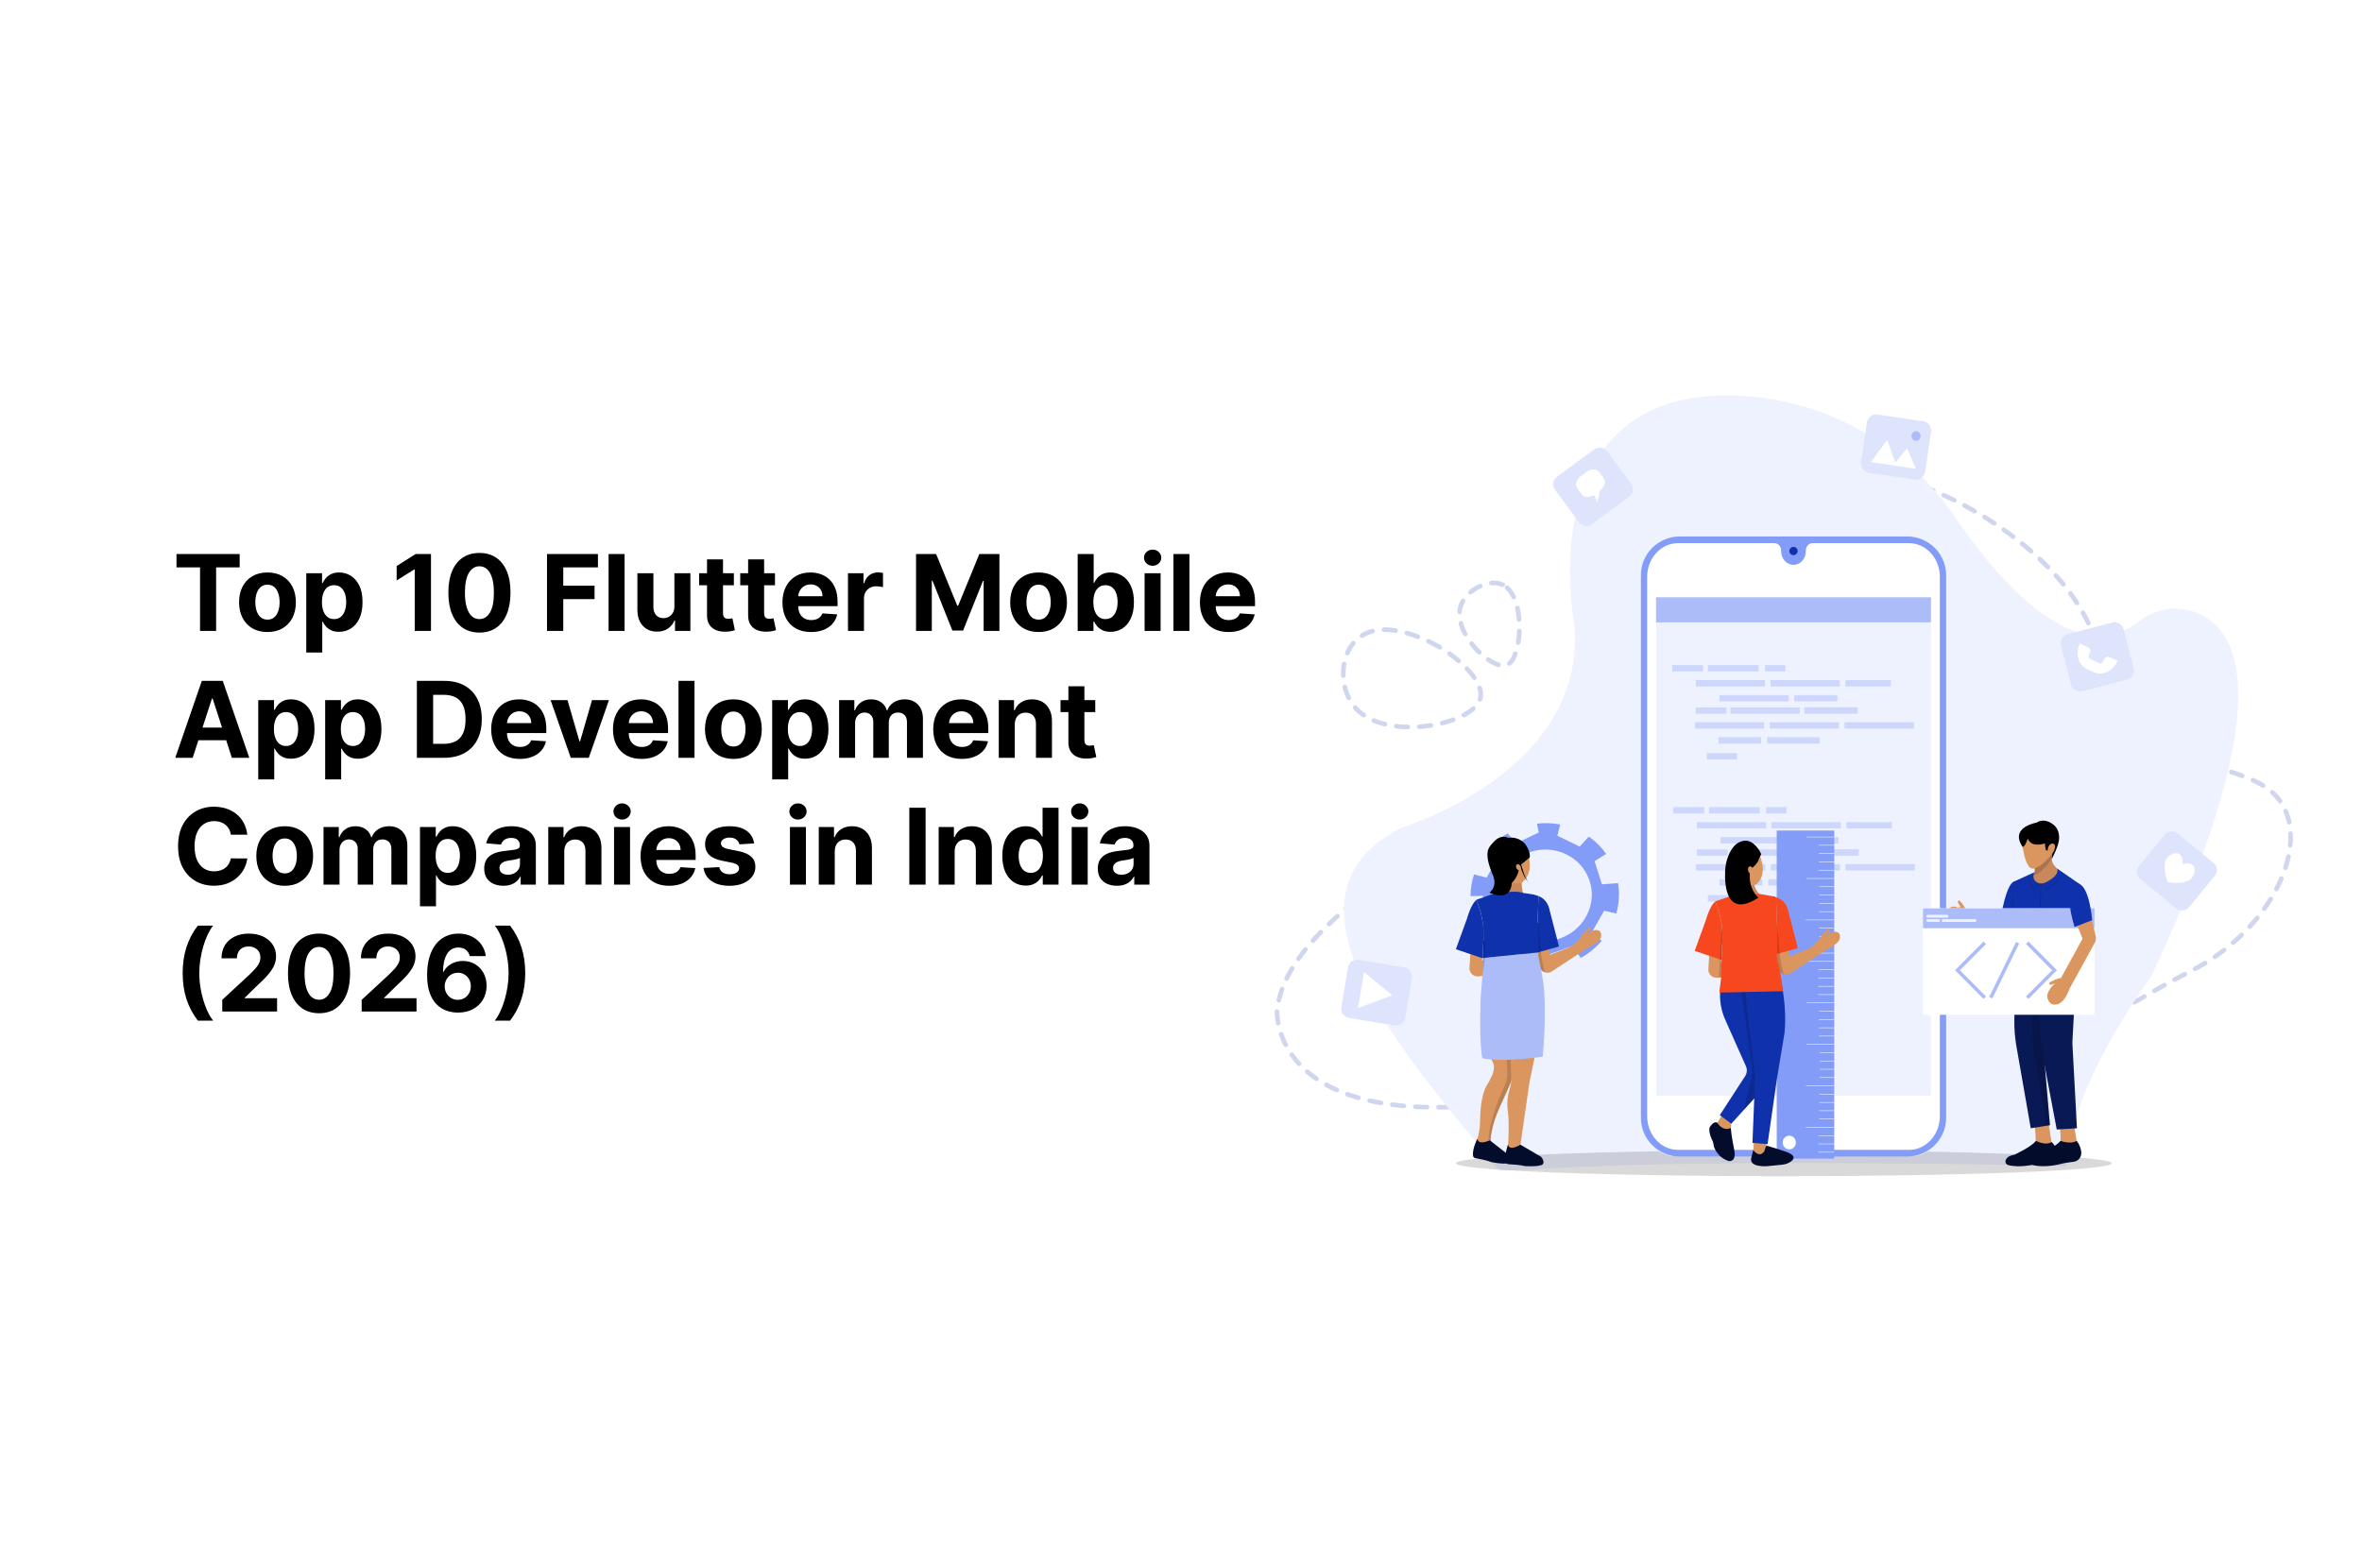 <?xml version="1.0" encoding="UTF-8"?> <svg xmlns="http://www.w3.org/2000/svg" width="670" height="445" viewBox="0 0 670 445" fill="none"><rect x="0" y="0" width="670" height="445" fill="#808080" stroke="none"/><g clip-path="url(#clip0_307_177)"><rect width="670" height="445" fill="white"></rect><path d="M50.065 160.985V157.182H67.984V160.985H61.305V179H56.745V160.985H50.065ZM75.871 179.32C74.216 179.32 72.785 178.968 71.577 178.265C70.377 177.555 69.45 176.567 68.797 175.303C68.143 174.032 67.817 172.558 67.817 170.882C67.817 169.192 68.143 167.714 68.797 166.45C69.45 165.179 70.377 164.192 71.577 163.489C72.785 162.778 74.216 162.423 75.871 162.423C77.525 162.423 78.953 162.778 80.153 163.489C81.361 164.192 82.291 165.179 82.944 166.45C83.598 167.714 83.924 169.192 83.924 170.882C83.924 172.558 83.598 174.032 82.944 175.303C82.291 176.567 81.361 177.555 80.153 178.265C78.953 178.968 77.525 179.32 75.871 179.32ZM75.892 175.804C76.645 175.804 77.273 175.591 77.778 175.165C78.282 174.732 78.662 174.142 78.917 173.396C79.18 172.651 79.312 171.802 79.312 170.85C79.312 169.898 79.18 169.05 78.917 168.304C78.662 167.558 78.282 166.969 77.778 166.536C77.273 166.102 76.645 165.886 75.892 165.886C75.132 165.886 74.493 166.102 73.974 166.536C73.463 166.969 73.076 167.558 72.813 168.304C72.557 169.05 72.43 169.898 72.43 170.85C72.43 171.802 72.557 172.651 72.813 173.396C73.076 174.142 73.463 174.732 73.974 175.165C74.493 175.591 75.132 175.804 75.892 175.804ZM86.876 185.136V162.636H91.35V165.385H91.552C91.751 164.945 92.039 164.497 92.415 164.043C92.799 163.581 93.296 163.197 93.907 162.892C94.525 162.58 95.292 162.423 96.208 162.423C97.401 162.423 98.502 162.736 99.51 163.361C100.519 163.979 101.325 164.913 101.929 166.163C102.532 167.406 102.834 168.964 102.834 170.839C102.834 172.665 102.54 174.206 101.95 175.463C101.368 176.713 100.572 177.661 99.564 178.308C98.562 178.947 97.44 179.266 96.197 179.266C95.317 179.266 94.567 179.121 93.949 178.83C93.339 178.538 92.838 178.173 92.447 177.732C92.057 177.285 91.758 176.834 91.552 176.379H91.414V185.136H86.876ZM91.318 170.818C91.318 171.791 91.453 172.64 91.723 173.364C91.993 174.089 92.383 174.653 92.895 175.058C93.406 175.456 94.028 175.655 94.759 175.655C95.498 175.655 96.123 175.452 96.634 175.048C97.145 174.636 97.532 174.067 97.795 173.343C98.065 172.612 98.2 171.77 98.2 170.818C98.2 169.874 98.069 169.043 97.806 168.325C97.543 167.608 97.156 167.047 96.645 166.642C96.133 166.237 95.505 166.035 94.759 166.035C94.02 166.035 93.395 166.23 92.884 166.621C92.38 167.011 91.993 167.565 91.723 168.283C91.453 169 91.318 169.845 91.318 170.818ZM122.253 157.182V179H117.64V161.56H117.512L112.516 164.692V160.602L117.917 157.182H122.253ZM135.993 179.479C134.161 179.472 132.584 179.021 131.263 178.126C129.949 177.232 128.937 175.935 128.227 174.238C127.524 172.54 127.176 170.499 127.183 168.112C127.183 165.733 127.534 163.705 128.237 162.029C128.948 160.353 129.96 159.078 131.274 158.205C132.595 157.324 134.168 156.884 135.993 156.884C137.818 156.884 139.388 157.324 140.702 158.205C142.023 159.085 143.039 160.364 143.749 162.04C144.459 163.709 144.811 165.733 144.803 168.112C144.803 170.506 144.448 172.551 143.738 174.249C143.035 175.946 142.026 177.242 140.713 178.137C139.399 179.032 137.825 179.479 135.993 179.479ZM135.993 175.655C137.243 175.655 138.241 175.026 138.987 173.769C139.732 172.512 140.102 170.626 140.095 168.112C140.095 166.457 139.924 165.08 139.583 163.979C139.249 162.878 138.774 162.05 138.156 161.496C137.545 160.942 136.824 160.665 135.993 160.665C134.75 160.665 133.756 161.287 133.01 162.53C132.264 163.773 131.888 165.634 131.881 168.112C131.881 169.788 132.048 171.188 132.382 172.31C132.722 173.425 133.202 174.263 133.82 174.824C134.438 175.378 135.162 175.655 135.993 175.655ZM155.164 179V157.182H169.61V160.985H159.777V166.184H168.651V169.987H159.777V179H155.164ZM177.166 157.182V179H172.627V157.182H177.166ZM191.295 172.033V162.636H195.833V179H191.476V176.028H191.306C190.936 176.987 190.322 177.757 189.463 178.339C188.61 178.922 187.57 179.213 186.341 179.213C185.247 179.213 184.285 178.964 183.454 178.467C182.623 177.97 181.973 177.263 181.504 176.347C181.043 175.431 180.808 174.334 180.801 173.055V162.636H185.34V172.246C185.347 173.212 185.606 173.975 186.117 174.536C186.629 175.097 187.314 175.378 188.173 175.378C188.72 175.378 189.232 175.254 189.708 175.005C190.183 174.749 190.567 174.373 190.858 173.876C191.156 173.379 191.302 172.764 191.295 172.033ZM208.167 162.636V166.045H198.313V162.636H208.167ZM200.55 158.716H205.088V173.972C205.088 174.391 205.152 174.717 205.28 174.952C205.408 175.179 205.586 175.339 205.813 175.431C206.047 175.523 206.317 175.57 206.623 175.57C206.836 175.57 207.049 175.552 207.262 175.516C207.475 175.474 207.638 175.442 207.752 175.42L208.466 178.798C208.238 178.869 207.919 178.95 207.507 179.043C207.095 179.142 206.594 179.202 206.005 179.224C204.911 179.266 203.952 179.121 203.128 178.787C202.311 178.453 201.676 177.935 201.221 177.232C200.767 176.528 200.543 175.641 200.55 174.568V158.716ZM219.827 162.636V166.045H209.973V162.636H219.827ZM212.21 158.716H216.749V173.972C216.749 174.391 216.813 174.717 216.94 174.952C217.068 175.179 217.246 175.339 217.473 175.431C217.707 175.523 217.977 175.57 218.283 175.57C218.496 175.57 218.709 175.552 218.922 175.516C219.135 175.474 219.298 175.442 219.412 175.42L220.126 178.798C219.898 178.869 219.579 178.95 219.167 179.043C218.755 179.142 218.254 179.202 217.665 179.224C216.571 179.266 215.612 179.121 214.788 178.787C213.972 178.453 213.336 177.935 212.881 177.232C212.427 176.528 212.203 175.641 212.21 174.568V158.716ZM230.065 179.32C228.382 179.32 226.933 178.979 225.719 178.297C224.511 177.608 223.581 176.635 222.928 175.378C222.274 174.114 221.947 172.619 221.947 170.893C221.947 169.21 222.274 167.732 222.928 166.461C223.581 165.19 224.501 164.199 225.687 163.489C226.88 162.778 228.279 162.423 229.884 162.423C230.964 162.423 231.969 162.597 232.899 162.945C233.837 163.286 234.653 163.801 235.349 164.49C236.053 165.179 236.599 166.045 236.99 167.089C237.381 168.126 237.576 169.341 237.576 170.733V171.979H223.759V169.167H233.304C233.304 168.513 233.162 167.935 232.878 167.43C232.594 166.926 232.2 166.532 231.695 166.248C231.198 165.957 230.619 165.811 229.959 165.811C229.27 165.811 228.659 165.971 228.126 166.29C227.601 166.603 227.189 167.026 226.891 167.558C226.592 168.084 226.44 168.67 226.433 169.316V171.99C226.433 172.8 226.582 173.499 226.88 174.089C227.185 174.678 227.615 175.133 228.169 175.452C228.723 175.772 229.38 175.932 230.14 175.932C230.644 175.932 231.106 175.861 231.525 175.719C231.944 175.577 232.303 175.364 232.601 175.08C232.899 174.795 233.126 174.447 233.283 174.036L237.48 174.312C237.267 175.321 236.83 176.202 236.17 176.955C235.516 177.7 234.671 178.283 233.634 178.702C232.604 179.114 231.415 179.32 230.065 179.32ZM240.538 179V162.636H244.938V165.491H245.108C245.406 164.476 245.907 163.709 246.61 163.19C247.313 162.665 248.123 162.402 249.039 162.402C249.266 162.402 249.511 162.416 249.774 162.445C250.037 162.473 250.268 162.512 250.467 162.562V166.589C250.254 166.525 249.959 166.468 249.582 166.418C249.206 166.369 248.862 166.344 248.549 166.344C247.881 166.344 247.285 166.489 246.759 166.781C246.241 167.065 245.829 167.462 245.523 167.974C245.225 168.485 245.076 169.075 245.076 169.742V179H240.538ZM259.842 157.182H265.531L271.539 171.841H271.795L277.803 157.182H283.492V179H279.018V164.799H278.837L273.19 178.893H270.143L264.497 164.746H264.316V179H259.842V157.182ZM294.601 179.32C292.946 179.32 291.515 178.968 290.308 178.265C289.107 177.555 288.181 176.567 287.527 175.303C286.874 174.032 286.547 172.558 286.547 170.882C286.547 169.192 286.874 167.714 287.527 166.45C288.181 165.179 289.107 164.192 290.308 163.489C291.515 162.778 292.946 162.423 294.601 162.423C296.256 162.423 297.683 162.778 298.884 163.489C300.091 164.192 301.021 165.179 301.675 166.45C302.328 167.714 302.655 169.192 302.655 170.882C302.655 172.558 302.328 174.032 301.675 175.303C301.021 176.567 300.091 177.555 298.884 178.265C297.683 178.968 296.256 179.32 294.601 179.32ZM294.622 175.804C295.375 175.804 296.004 175.591 296.508 175.165C297.012 174.732 297.392 174.142 297.648 173.396C297.911 172.651 298.042 171.802 298.042 170.85C298.042 169.898 297.911 169.05 297.648 168.304C297.392 167.558 297.012 166.969 296.508 166.536C296.004 166.102 295.375 165.886 294.622 165.886C293.862 165.886 293.223 166.102 292.705 166.536C292.193 166.969 291.806 167.558 291.544 168.304C291.288 169.05 291.16 169.898 291.16 170.85C291.16 171.802 291.288 172.651 291.544 173.396C291.806 174.142 292.193 174.732 292.705 175.165C293.223 175.591 293.862 175.804 294.622 175.804ZM305.691 179V157.182H310.23V165.385H310.368C310.567 164.945 310.855 164.497 311.231 164.043C311.615 163.581 312.112 163.197 312.722 162.892C313.34 162.58 314.107 162.423 315.024 162.423C316.217 162.423 317.318 162.736 318.326 163.361C319.335 163.979 320.141 164.913 320.744 166.163C321.348 167.406 321.65 168.964 321.65 170.839C321.65 172.665 321.355 174.206 320.766 175.463C320.183 176.713 319.388 177.661 318.379 178.308C317.378 178.947 316.256 179.266 315.013 179.266C314.132 179.266 313.383 179.121 312.765 178.83C312.154 178.538 311.654 178.173 311.263 177.732C310.872 177.285 310.574 176.834 310.368 176.379H310.166V179H305.691ZM310.134 170.818C310.134 171.791 310.269 172.64 310.539 173.364C310.808 174.089 311.199 174.653 311.71 175.058C312.222 175.456 312.843 175.655 313.575 175.655C314.313 175.655 314.938 175.452 315.45 175.048C315.961 174.636 316.348 174.067 316.611 173.343C316.881 172.612 317.016 171.77 317.016 170.818C317.016 169.874 316.884 169.043 316.622 168.325C316.359 167.608 315.972 167.047 315.46 166.642C314.949 166.237 314.32 166.035 313.575 166.035C312.836 166.035 312.211 166.23 311.7 166.621C311.195 167.011 310.808 167.565 310.539 168.283C310.269 169 310.134 169.845 310.134 170.818ZM324.678 179V162.636H329.217V179H324.678ZM326.958 160.527C326.283 160.527 325.705 160.303 325.222 159.856C324.746 159.401 324.508 158.858 324.508 158.226C324.508 157.601 324.746 157.065 325.222 156.617C325.705 156.163 326.283 155.935 326.958 155.935C327.633 155.935 328.208 156.163 328.684 156.617C329.167 157.065 329.408 157.601 329.408 158.226C329.408 158.858 329.167 159.401 328.684 159.856C328.208 160.303 327.633 160.527 326.958 160.527ZM337.39 157.182V179H332.852V157.182H337.39ZM348.483 179.32C346.8 179.32 345.351 178.979 344.137 178.297C342.929 177.608 341.999 176.635 341.346 175.378C340.692 174.114 340.365 172.619 340.365 170.893C340.365 169.21 340.692 167.732 341.346 166.461C341.999 165.19 342.919 164.199 344.105 163.489C345.298 162.778 346.697 162.423 348.302 162.423C349.382 162.423 350.387 162.597 351.317 162.945C352.255 163.286 353.071 163.801 353.767 164.49C354.471 165.179 355.017 166.045 355.408 167.089C355.799 168.126 355.994 169.341 355.994 170.733V171.979H342.176V169.167H351.722C351.722 168.513 351.58 167.935 351.296 167.43C351.012 166.926 350.618 166.532 350.113 166.248C349.616 165.957 349.037 165.811 348.377 165.811C347.688 165.811 347.077 165.971 346.544 166.29C346.019 166.603 345.607 167.026 345.309 167.558C345.01 168.084 344.858 168.67 344.85 169.316V171.99C344.85 172.8 345 173.499 345.298 174.089C345.603 174.678 346.033 175.133 346.587 175.452C347.141 175.772 347.798 175.932 348.558 175.932C349.062 175.932 349.524 175.861 349.943 175.719C350.362 175.577 350.721 175.364 351.019 175.08C351.317 174.795 351.544 174.447 351.701 174.036L355.898 174.312C355.685 175.321 355.248 176.202 354.588 176.955C353.934 177.7 353.089 178.283 352.052 178.702C351.022 179.114 349.833 179.32 348.483 179.32ZM54.657 215H49.714L57.246 193.182H63.19L70.712 215H65.769L60.303 198.168H60.133L54.657 215ZM54.348 206.424H66.024V210.025H54.348V206.424ZM73.252 221.136V198.636H77.727V201.385H77.929C78.128 200.945 78.416 200.497 78.792 200.043C79.176 199.581 79.673 199.197 80.284 198.892C80.902 198.58 81.669 198.423 82.585 198.423C83.778 198.423 84.879 198.736 85.887 199.361C86.896 199.979 87.702 200.913 88.306 202.163C88.909 203.406 89.211 204.964 89.211 206.839C89.211 208.665 88.916 210.206 88.327 211.463C87.745 212.713 86.949 213.661 85.941 214.308C84.939 214.947 83.817 215.266 82.574 215.266C81.694 215.266 80.944 215.121 80.326 214.83C79.716 214.538 79.215 214.173 78.824 213.732C78.434 213.285 78.135 212.834 77.929 212.379H77.791V221.136H73.252ZM77.695 206.818C77.695 207.791 77.83 208.64 78.1 209.364C78.37 210.089 78.76 210.653 79.272 211.058C79.783 211.456 80.404 211.655 81.136 211.655C81.875 211.655 82.5 211.452 83.011 211.048C83.522 210.636 83.909 210.067 84.172 209.343C84.442 208.612 84.577 207.77 84.577 206.818C84.577 205.874 84.446 205.043 84.183 204.325C83.92 203.608 83.533 203.047 83.022 202.642C82.51 202.237 81.882 202.035 81.136 202.035C80.397 202.035 79.772 202.23 79.261 202.621C78.757 203.011 78.37 203.565 78.1 204.283C77.83 205 77.695 205.845 77.695 206.818ZM92.237 221.136V198.636H96.711V201.385H96.914C97.113 200.945 97.4 200.497 97.777 200.043C98.16 199.581 98.657 199.197 99.268 198.892C99.886 198.58 100.653 198.423 101.569 198.423C102.762 198.423 103.863 198.736 104.872 199.361C105.88 199.979 106.686 200.913 107.29 202.163C107.894 203.406 108.196 204.964 108.196 206.839C108.196 208.665 107.901 210.206 107.311 211.463C106.729 212.713 105.934 213.661 104.925 214.308C103.924 214.947 102.801 215.266 101.559 215.266C100.678 215.266 99.929 215.121 99.311 214.83C98.7 214.538 98.199 214.173 97.809 213.732C97.418 213.285 97.12 212.834 96.914 212.379H96.775V221.136H92.237ZM96.679 206.818C96.679 207.791 96.814 208.64 97.084 209.364C97.354 210.089 97.745 210.653 98.256 211.058C98.767 211.456 99.389 211.655 100.12 211.655C100.859 211.655 101.484 211.452 101.995 211.048C102.507 210.636 102.894 210.067 103.157 209.343C103.426 208.612 103.561 207.77 103.561 206.818C103.561 205.874 103.43 205.043 103.167 204.325C102.904 203.608 102.517 203.047 102.006 202.642C101.495 202.237 100.866 202.035 100.12 202.035C99.382 202.035 98.757 202.23 98.245 202.621C97.741 203.011 97.354 203.565 97.084 204.283C96.814 205 96.679 205.845 96.679 206.818ZM125.984 215H118.25V193.182H126.048C128.243 193.182 130.132 193.619 131.716 194.492C133.3 195.359 134.518 196.605 135.37 198.232C136.229 199.858 136.659 201.804 136.659 204.07C136.659 206.342 136.229 208.295 135.37 209.929C134.518 211.562 133.292 212.816 131.694 213.69C130.104 214.563 128.2 215 125.984 215ZM122.863 211.048H125.792C127.156 211.048 128.303 210.806 129.233 210.323C130.171 209.833 130.874 209.077 131.343 208.054C131.819 207.024 132.057 205.696 132.057 204.07C132.057 202.457 131.819 201.14 131.343 200.117C130.874 199.094 130.175 198.342 129.244 197.859C128.314 197.376 127.167 197.134 125.803 197.134H122.863V211.048ZM147.448 215.32C145.765 215.32 144.316 214.979 143.102 214.297C141.894 213.608 140.964 212.635 140.31 211.378C139.657 210.114 139.33 208.619 139.33 206.893C139.33 205.21 139.657 203.732 140.31 202.461C140.964 201.19 141.884 200.199 143.07 199.489C144.263 198.778 145.662 198.423 147.267 198.423C148.347 198.423 149.352 198.597 150.282 198.945C151.219 199.286 152.036 199.801 152.732 200.49C153.435 201.179 153.982 202.045 154.373 203.089C154.763 204.126 154.959 205.341 154.959 206.733V207.979H141.141V205.167H150.687C150.687 204.513 150.545 203.935 150.261 203.43C149.977 202.926 149.582 202.532 149.078 202.248C148.581 201.957 148.002 201.811 147.342 201.811C146.653 201.811 146.042 201.971 145.509 202.29C144.984 202.603 144.572 203.026 144.273 203.558C143.975 204.084 143.822 204.67 143.815 205.316V207.99C143.815 208.8 143.964 209.499 144.263 210.089C144.568 210.678 144.998 211.133 145.552 211.452C146.106 211.772 146.763 211.932 147.523 211.932C148.027 211.932 148.489 211.861 148.908 211.719C149.327 211.577 149.685 211.364 149.984 211.08C150.282 210.795 150.509 210.447 150.665 210.036L154.863 210.312C154.65 211.321 154.213 212.202 153.553 212.955C152.899 213.7 152.054 214.283 151.017 214.702C149.987 215.114 148.798 215.32 147.448 215.32ZM172.737 198.636L167.016 215H161.902L156.181 198.636H160.975L164.374 210.344H164.544L167.932 198.636H172.737ZM181.989 215.32C180.306 215.32 178.857 214.979 177.643 214.297C176.435 213.608 175.505 212.635 174.851 211.378C174.198 210.114 173.871 208.619 173.871 206.893C173.871 205.21 174.198 203.732 174.851 202.461C175.505 201.19 176.425 200.199 177.611 199.489C178.804 198.778 180.203 198.423 181.808 198.423C182.888 198.423 183.893 198.597 184.823 198.945C185.76 199.286 186.577 199.801 187.273 200.49C187.976 201.179 188.523 202.045 188.914 203.089C189.305 204.126 189.5 205.341 189.5 206.733V207.979H175.682V205.167H185.228C185.228 204.513 185.086 203.935 184.802 203.43C184.518 202.926 184.123 202.532 183.619 202.248C183.122 201.957 182.543 201.811 181.883 201.811C181.194 201.811 180.583 201.971 180.05 202.29C179.525 202.603 179.113 203.026 178.814 203.558C178.516 204.084 178.363 204.67 178.356 205.316V207.99C178.356 208.8 178.506 209.499 178.804 210.089C179.109 210.678 179.539 211.133 180.093 211.452C180.647 211.772 181.304 211.932 182.064 211.932C182.568 211.932 183.03 211.861 183.449 211.719C183.868 211.577 184.226 211.364 184.525 211.08C184.823 210.795 185.05 210.447 185.206 210.036L189.404 210.312C189.191 211.321 188.754 212.202 188.094 212.955C187.44 213.7 186.595 214.283 185.558 214.702C184.528 215.114 183.339 215.32 181.989 215.32ZM197 193.182V215H192.461V193.182H197ZM208.029 215.32C206.374 215.32 204.943 214.968 203.735 214.265C202.535 213.555 201.608 212.567 200.955 211.303C200.301 210.032 199.975 208.558 199.975 206.882C199.975 205.192 200.301 203.714 200.955 202.45C201.608 201.179 202.535 200.192 203.735 199.489C204.943 198.778 206.374 198.423 208.029 198.423C209.684 198.423 211.111 198.778 212.311 199.489C213.519 200.192 214.449 201.179 215.103 202.45C215.756 203.714 216.083 205.192 216.083 206.882C216.083 208.558 215.756 210.032 215.103 211.303C214.449 212.567 213.519 213.555 212.311 214.265C211.111 214.968 209.684 215.32 208.029 215.32ZM208.05 211.804C208.803 211.804 209.431 211.591 209.936 211.165C210.44 210.732 210.82 210.142 211.076 209.396C211.338 208.651 211.47 207.802 211.47 206.85C211.47 205.898 211.338 205.05 211.076 204.304C210.82 203.558 210.44 202.969 209.936 202.536C209.431 202.102 208.803 201.886 208.05 201.886C207.29 201.886 206.651 202.102 206.132 202.536C205.621 202.969 205.234 203.558 204.971 204.304C204.716 205.05 204.588 205.898 204.588 206.85C204.588 207.802 204.716 208.651 204.971 209.396C205.234 210.142 205.621 210.732 206.132 211.165C206.651 211.591 207.29 211.804 208.05 211.804ZM219.034 221.136V198.636H223.508V201.385H223.711C223.909 200.945 224.197 200.497 224.574 200.043C224.957 199.581 225.454 199.197 226.065 198.892C226.683 198.58 227.45 198.423 228.366 198.423C229.559 198.423 230.66 198.736 231.669 199.361C232.677 199.979 233.483 200.913 234.087 202.163C234.691 203.406 234.993 204.964 234.993 206.839C234.993 208.665 234.698 210.206 234.108 211.463C233.526 212.713 232.73 213.661 231.722 214.308C230.721 214.947 229.598 215.266 228.355 215.266C227.475 215.266 226.725 215.121 226.108 214.83C225.497 214.538 224.996 214.173 224.605 213.732C224.215 213.285 223.917 212.834 223.711 212.379H223.572V221.136H219.034ZM223.476 206.818C223.476 207.791 223.611 208.64 223.881 209.364C224.151 210.089 224.542 210.653 225.053 211.058C225.564 211.456 226.186 211.655 226.917 211.655C227.656 211.655 228.281 211.452 228.792 211.048C229.304 210.636 229.691 210.067 229.953 209.343C230.223 208.612 230.358 207.77 230.358 206.818C230.358 205.874 230.227 205.043 229.964 204.325C229.701 203.608 229.314 203.047 228.803 202.642C228.292 202.237 227.663 202.035 226.917 202.035C226.179 202.035 225.554 202.23 225.042 202.621C224.538 203.011 224.151 203.565 223.881 204.283C223.611 205 223.476 205.845 223.476 206.818ZM238.018 215V198.636H242.343V201.523H242.535C242.876 200.565 243.444 199.808 244.24 199.254C245.035 198.7 245.987 198.423 247.095 198.423C248.217 198.423 249.172 198.704 249.961 199.265C250.749 199.819 251.275 200.572 251.537 201.523H251.708C252.042 200.586 252.645 199.837 253.519 199.276C254.4 198.707 255.44 198.423 256.64 198.423C258.167 198.423 259.407 198.91 260.358 199.883C261.317 200.849 261.797 202.219 261.797 203.995V215H257.269V204.89C257.269 203.981 257.027 203.299 256.544 202.844C256.061 202.39 255.458 202.163 254.733 202.163C253.909 202.163 253.267 202.425 252.805 202.951C252.343 203.469 252.113 204.155 252.113 205.007V215H247.713V204.794C247.713 203.991 247.482 203.352 247.02 202.876C246.566 202.401 245.966 202.163 245.22 202.163C244.716 202.163 244.261 202.29 243.856 202.546C243.458 202.795 243.142 203.146 242.908 203.601C242.674 204.048 242.556 204.574 242.556 205.178V215H238.018ZM272.839 215.32C271.156 215.32 269.707 214.979 268.492 214.297C267.285 213.608 266.354 212.635 265.701 211.378C265.048 210.114 264.721 208.619 264.721 206.893C264.721 205.21 265.048 203.732 265.701 202.461C266.354 201.19 267.274 200.199 268.46 199.489C269.653 198.778 271.053 198.423 272.658 198.423C273.737 198.423 274.742 198.597 275.673 198.945C276.61 199.286 277.427 199.801 278.123 200.49C278.826 201.179 279.373 202.045 279.763 203.089C280.154 204.126 280.349 205.341 280.349 206.733V207.979H266.532V205.167H276.077C276.077 204.513 275.935 203.935 275.651 203.43C275.367 202.926 274.973 202.532 274.469 202.248C273.972 201.957 273.393 201.811 272.732 201.811C272.043 201.811 271.433 201.971 270.9 202.29C270.374 202.603 269.962 203.026 269.664 203.558C269.366 204.084 269.213 204.67 269.206 205.316V207.99C269.206 208.8 269.355 209.499 269.653 210.089C269.959 210.678 270.388 211.133 270.942 211.452C271.496 211.772 272.153 211.932 272.913 211.932C273.418 211.932 273.879 211.861 274.298 211.719C274.717 211.577 275.076 211.364 275.374 211.08C275.673 210.795 275.9 210.447 276.056 210.036L280.254 210.312C280.04 211.321 279.604 212.202 278.943 212.955C278.29 213.7 277.445 214.283 276.408 214.702C275.378 215.114 274.188 215.32 272.839 215.32ZM287.849 205.54V215H283.311V198.636H287.636V201.523H287.828C288.19 200.572 288.798 199.819 289.65 199.265C290.502 198.704 291.536 198.423 292.75 198.423C293.886 198.423 294.877 198.672 295.722 199.169C296.567 199.666 297.224 200.376 297.693 201.3C298.162 202.216 298.396 203.31 298.396 204.581V215H293.858V205.391C293.865 204.389 293.609 203.608 293.091 203.047C292.572 202.479 291.859 202.195 290.95 202.195C290.339 202.195 289.799 202.326 289.33 202.589C288.869 202.852 288.506 203.235 288.244 203.739C287.988 204.237 287.857 204.837 287.849 205.54ZM310.677 198.636V202.045H300.823V198.636H310.677ZM303.06 194.716H307.598V209.972C307.598 210.391 307.662 210.717 307.79 210.952C307.918 211.179 308.095 211.339 308.323 211.431C308.557 211.523 308.827 211.57 309.132 211.57C309.345 211.57 309.558 211.552 309.771 211.516C309.985 211.474 310.148 211.442 310.262 211.42L310.975 214.798C310.748 214.869 310.428 214.95 310.017 215.043C309.605 215.142 309.104 215.202 308.514 215.224C307.421 215.266 306.462 215.121 305.638 214.787C304.821 214.453 304.186 213.935 303.731 213.232C303.276 212.528 303.053 211.641 303.06 210.568V194.716ZM70.147 236.82H65.481C65.396 236.217 65.222 235.68 64.959 235.212C64.696 234.736 64.359 234.331 63.947 233.997C63.535 233.663 63.059 233.408 62.519 233.23C61.986 233.053 61.408 232.964 60.783 232.964C59.653 232.964 58.67 233.244 57.832 233.805C56.994 234.359 56.344 235.169 55.882 236.234C55.42 237.293 55.19 238.578 55.19 240.091C55.19 241.646 55.42 242.953 55.882 244.011C56.351 245.07 57.004 245.869 57.842 246.408C58.68 246.948 59.65 247.218 60.751 247.218C61.369 247.218 61.94 247.136 62.466 246.973C62.999 246.81 63.471 246.572 63.883 246.259C64.295 245.94 64.636 245.553 64.906 245.098C65.183 244.643 65.374 244.125 65.481 243.543L70.147 243.564C70.026 244.565 69.724 245.531 69.242 246.462C68.766 247.385 68.123 248.212 67.313 248.944C66.511 249.668 65.552 250.244 64.437 250.67C63.329 251.089 62.075 251.298 60.676 251.298C58.73 251.298 56.99 250.858 55.456 249.977C53.929 249.097 52.722 247.822 51.834 246.153C50.953 244.484 50.513 242.463 50.513 240.091C50.513 237.712 50.96 235.688 51.855 234.018C52.75 232.349 53.965 231.078 55.499 230.205C57.033 229.324 58.758 228.884 60.676 228.884C61.94 228.884 63.112 229.061 64.192 229.416C65.278 229.771 66.241 230.29 67.079 230.972C67.917 231.646 68.599 232.474 69.124 233.454C69.657 234.434 69.998 235.556 70.147 236.82ZM80.763 251.32C79.108 251.32 77.677 250.968 76.47 250.265C75.269 249.555 74.343 248.567 73.689 247.303C73.036 246.032 72.709 244.558 72.709 242.882C72.709 241.192 73.036 239.714 73.689 238.45C74.343 237.179 75.269 236.192 76.47 235.489C77.677 234.778 79.108 234.423 80.763 234.423C82.418 234.423 83.846 234.778 85.046 235.489C86.253 236.192 87.184 237.179 87.837 238.45C88.49 239.714 88.817 241.192 88.817 242.882C88.817 244.558 88.49 246.032 87.837 247.303C87.184 248.567 86.253 249.555 85.046 250.265C83.846 250.968 82.418 251.32 80.763 251.32ZM80.784 247.804C81.537 247.804 82.166 247.591 82.67 247.165C83.174 246.732 83.554 246.142 83.81 245.396C84.073 244.651 84.204 243.802 84.204 242.85C84.204 241.898 84.073 241.05 83.81 240.304C83.554 239.558 83.174 238.969 82.67 238.536C82.166 238.102 81.537 237.886 80.784 237.886C80.025 237.886 79.385 238.102 78.867 238.536C78.356 238.969 77.968 239.558 77.706 240.304C77.45 241.05 77.322 241.898 77.322 242.85C77.322 243.802 77.45 244.651 77.706 245.396C77.968 246.142 78.356 246.732 78.867 247.165C79.385 247.591 80.025 247.804 80.784 247.804ZM91.768 251V234.636H96.093V237.523H96.285C96.626 236.565 97.194 235.808 97.99 235.254C98.785 234.7 99.737 234.423 100.845 234.423C101.967 234.423 102.922 234.704 103.711 235.265C104.499 235.819 105.025 236.572 105.287 237.523H105.458C105.792 236.586 106.395 235.837 107.269 235.276C108.15 234.707 109.19 234.423 110.39 234.423C111.917 234.423 113.157 234.91 114.108 235.883C115.067 236.849 115.547 238.219 115.547 239.995V251H111.019V240.89C111.019 239.981 110.777 239.299 110.294 238.844C109.811 238.39 109.208 238.163 108.483 238.163C107.659 238.163 107.017 238.425 106.555 238.951C106.093 239.469 105.863 240.155 105.863 241.007V251H101.463V240.794C101.463 239.991 101.232 239.352 100.77 238.876C100.316 238.401 99.716 238.163 98.97 238.163C98.466 238.163 98.011 238.29 97.606 238.546C97.209 238.795 96.892 239.146 96.658 239.601C96.424 240.048 96.306 240.574 96.306 241.178V251H91.768ZM119.131 257.136V234.636H123.606V237.385H123.808C124.007 236.945 124.295 236.497 124.671 236.043C125.055 235.581 125.552 235.197 126.163 234.892C126.781 234.58 127.548 234.423 128.464 234.423C129.657 234.423 130.758 234.736 131.766 235.361C132.775 235.979 133.581 236.913 134.185 238.163C134.788 239.406 135.09 240.964 135.09 242.839C135.09 244.665 134.795 246.206 134.206 247.463C133.624 248.713 132.828 249.661 131.82 250.308C130.818 250.947 129.696 251.266 128.453 251.266C127.572 251.266 126.823 251.121 126.205 250.83C125.594 250.538 125.094 250.173 124.703 249.732C124.312 249.285 124.014 248.834 123.808 248.379H123.67V257.136H119.131ZM123.574 242.818C123.574 243.791 123.709 244.64 123.979 245.364C124.249 246.089 124.639 246.653 125.151 247.058C125.662 247.456 126.283 247.655 127.015 247.655C127.754 247.655 128.379 247.452 128.89 247.048C129.401 246.636 129.788 246.067 130.051 245.343C130.321 244.612 130.456 243.77 130.456 242.818C130.456 241.874 130.325 241.043 130.062 240.325C129.799 239.608 129.412 239.047 128.901 238.642C128.389 238.237 127.761 238.035 127.015 238.035C126.276 238.035 125.651 238.23 125.14 238.621C124.636 239.011 124.249 239.565 123.979 240.283C123.709 241 123.574 241.845 123.574 242.818ZM142.782 251.309C141.738 251.309 140.808 251.128 139.991 250.766C139.174 250.396 138.528 249.853 138.052 249.136C137.583 248.411 137.349 247.509 137.349 246.43C137.349 245.521 137.516 244.757 137.849 244.139C138.183 243.521 138.638 243.024 139.213 242.648C139.788 242.271 140.442 241.987 141.173 241.795C141.912 241.604 142.686 241.469 143.496 241.391C144.447 241.291 145.214 241.199 145.797 241.114C146.379 241.021 146.802 240.886 147.065 240.709C147.327 240.531 147.459 240.268 147.459 239.92V239.857C147.459 239.182 147.246 238.66 146.82 238.29C146.401 237.921 145.804 237.737 145.03 237.737C144.213 237.737 143.563 237.918 143.08 238.28C142.597 238.635 142.278 239.082 142.121 239.622L137.924 239.281C138.137 238.287 138.556 237.428 139.181 236.703C139.806 235.972 140.612 235.411 141.599 235.02C142.594 234.622 143.744 234.423 145.051 234.423C145.96 234.423 146.83 234.53 147.661 234.743C148.499 234.956 149.241 235.286 149.888 235.734C150.541 236.181 151.056 236.756 151.433 237.46C151.809 238.156 151.997 238.99 151.997 239.963V251H147.693V248.731H147.565C147.303 249.242 146.951 249.693 146.511 250.084C146.07 250.467 145.541 250.769 144.923 250.989C144.305 251.202 143.592 251.309 142.782 251.309ZM144.082 248.177C144.749 248.177 145.339 248.045 145.85 247.783C146.362 247.513 146.763 247.151 147.054 246.696C147.345 246.241 147.491 245.727 147.491 245.151V243.415C147.349 243.507 147.153 243.592 146.905 243.67C146.663 243.741 146.39 243.809 146.085 243.873C145.779 243.93 145.474 243.983 145.168 244.033C144.863 244.075 144.586 244.114 144.337 244.15C143.805 244.228 143.339 244.352 142.942 244.523C142.544 244.693 142.235 244.924 142.015 245.215C141.795 245.499 141.685 245.854 141.685 246.281C141.685 246.898 141.908 247.371 142.356 247.697C142.81 248.017 143.386 248.177 144.082 248.177ZM160.056 241.54V251H155.518V234.636H159.843V237.523H160.035C160.397 236.572 161.005 235.819 161.857 235.265C162.709 234.704 163.743 234.423 164.957 234.423C166.093 234.423 167.084 234.672 167.929 235.169C168.775 235.666 169.431 236.376 169.9 237.3C170.369 238.216 170.603 239.31 170.603 240.581V251H166.065V241.391C166.072 240.389 165.816 239.608 165.298 239.047C164.779 238.479 164.066 238.195 163.157 238.195C162.546 238.195 162.006 238.326 161.537 238.589C161.076 238.852 160.713 239.235 160.451 239.739C160.195 240.237 160.064 240.837 160.056 241.54ZM174.18 251V234.636H178.719V251H174.18ZM176.46 232.527C175.785 232.527 175.206 232.303 174.724 231.856C174.248 231.401 174.01 230.858 174.01 230.226C174.01 229.601 174.248 229.065 174.724 228.617C175.206 228.163 175.785 227.935 176.46 227.935C177.135 227.935 177.71 228.163 178.186 228.617C178.669 229.065 178.91 229.601 178.91 230.226C178.91 230.858 178.669 231.401 178.186 231.856C177.71 232.303 177.135 232.527 176.46 232.527ZM189.811 251.32C188.128 251.32 186.679 250.979 185.465 250.297C184.257 249.608 183.327 248.635 182.674 247.378C182.02 246.114 181.694 244.619 181.694 242.893C181.694 241.21 182.02 239.732 182.674 238.461C183.327 237.19 184.247 236.199 185.433 235.489C186.626 234.778 188.025 234.423 189.63 234.423C190.71 234.423 191.715 234.597 192.645 234.945C193.583 235.286 194.4 235.801 195.096 236.49C195.799 237.179 196.346 238.045 196.736 239.089C197.127 240.126 197.322 241.341 197.322 242.733V243.979H183.505V241.167H193.05C193.05 240.513 192.908 239.935 192.624 239.43C192.34 238.926 191.946 238.532 191.441 238.248C190.944 237.957 190.365 237.811 189.705 237.811C189.016 237.811 188.405 237.971 187.873 238.29C187.347 238.603 186.935 239.026 186.637 239.558C186.338 240.084 186.186 240.67 186.179 241.316V243.99C186.179 244.8 186.328 245.499 186.626 246.089C186.931 246.678 187.361 247.133 187.915 247.452C188.469 247.772 189.126 247.932 189.886 247.932C190.39 247.932 190.852 247.861 191.271 247.719C191.69 247.577 192.049 247.364 192.347 247.08C192.645 246.795 192.873 246.447 193.029 246.036L197.226 246.312C197.013 247.321 196.576 248.202 195.916 248.955C195.262 249.7 194.417 250.283 193.38 250.702C192.35 251.114 191.161 251.32 189.811 251.32ZM213.899 239.303L209.744 239.558C209.673 239.203 209.52 238.884 209.286 238.599C209.051 238.308 208.743 238.077 208.359 237.907C207.983 237.729 207.532 237.641 207.006 237.641C206.303 237.641 205.71 237.79 205.227 238.088C204.744 238.379 204.502 238.77 204.502 239.26C204.502 239.651 204.659 239.981 204.971 240.251C205.284 240.521 205.82 240.737 206.58 240.901L209.542 241.497C211.132 241.824 212.319 242.349 213.1 243.074C213.881 243.798 214.272 244.75 214.272 245.929C214.272 247.001 213.956 247.942 213.324 248.752C212.699 249.562 211.839 250.194 210.745 250.648C209.659 251.096 208.405 251.32 206.985 251.32C204.819 251.32 203.093 250.869 201.807 249.967C200.529 249.058 199.779 247.822 199.559 246.259L204.023 246.025C204.158 246.685 204.485 247.19 205.003 247.538C205.522 247.879 206.186 248.049 206.995 248.049C207.791 248.049 208.43 247.896 208.913 247.591C209.403 247.278 209.652 246.877 209.659 246.387C209.652 245.975 209.478 245.638 209.137 245.375C208.796 245.105 208.27 244.899 207.56 244.757L204.726 244.192C203.128 243.873 201.939 243.319 201.157 242.531C200.383 241.742 199.996 240.737 199.996 239.516C199.996 238.464 200.28 237.559 200.848 236.799C201.424 236.039 202.23 235.453 203.267 235.041C204.311 234.629 205.532 234.423 206.931 234.423C208.998 234.423 210.625 234.86 211.811 235.734C213.004 236.607 213.7 237.797 213.899 239.303ZM224.073 251V234.636H228.611V251H224.073ZM226.353 232.527C225.678 232.527 225.099 232.303 224.616 231.856C224.14 231.401 223.902 230.858 223.902 230.226C223.902 229.601 224.14 229.065 224.616 228.617C225.099 228.163 225.678 227.935 226.353 227.935C227.027 227.935 227.603 228.163 228.078 228.617C228.561 229.065 228.803 229.601 228.803 230.226C228.803 230.858 228.561 231.401 228.078 231.856C227.603 232.303 227.027 232.527 226.353 232.527ZM236.785 241.54V251H232.247V234.636H236.572V237.523H236.764C237.126 236.572 237.733 235.819 238.585 235.265C239.438 234.704 240.471 234.423 241.686 234.423C242.822 234.423 243.813 234.672 244.658 235.169C245.503 235.666 246.16 236.376 246.629 237.3C247.097 238.216 247.332 239.31 247.332 240.581V251H242.794V241.391C242.801 240.389 242.545 239.608 242.026 239.047C241.508 238.479 240.794 238.195 239.885 238.195C239.274 238.195 238.735 238.326 238.266 238.589C237.804 238.852 237.442 239.235 237.179 239.739C236.923 240.237 236.792 240.837 236.785 241.54ZM262.55 229.182V251H257.937V229.182H262.55ZM270.799 241.54V251H266.26V234.636H270.586V237.523H270.777C271.14 236.572 271.747 235.819 272.599 235.265C273.451 234.704 274.485 234.423 275.699 234.423C276.836 234.423 277.826 234.672 278.672 235.169C279.517 235.666 280.174 236.376 280.642 237.3C281.111 238.216 281.346 239.31 281.346 240.581V251H276.807V241.391C276.814 240.389 276.559 239.608 276.04 239.047C275.522 238.479 274.808 238.195 273.899 238.195C273.288 238.195 272.748 238.326 272.279 238.589C271.818 238.852 271.456 239.235 271.193 239.739C270.937 240.237 270.806 240.837 270.799 241.54ZM290.952 251.266C289.709 251.266 288.584 250.947 287.575 250.308C286.574 249.661 285.778 248.713 285.189 247.463C284.606 246.206 284.315 244.665 284.315 242.839C284.315 240.964 284.617 239.406 285.221 238.163C285.824 236.913 286.627 235.979 287.628 235.361C288.637 234.736 289.741 234.423 290.942 234.423C291.858 234.423 292.621 234.58 293.232 234.892C293.85 235.197 294.347 235.581 294.724 236.043C295.107 236.497 295.398 236.945 295.597 237.385H295.736V229.182H300.263V251H295.789V248.379H295.597C295.384 248.834 295.082 249.285 294.692 249.732C294.308 250.173 293.807 250.538 293.189 250.83C292.579 251.121 291.833 251.266 290.952 251.266ZM292.39 247.655C293.122 247.655 293.74 247.456 294.244 247.058C294.756 246.653 295.146 246.089 295.416 245.364C295.693 244.64 295.831 243.791 295.831 242.818C295.831 241.845 295.697 241 295.427 240.283C295.157 239.565 294.766 239.011 294.255 238.621C293.743 238.23 293.122 238.035 292.39 238.035C291.645 238.035 291.016 238.237 290.505 238.642C289.993 239.047 289.606 239.608 289.344 240.325C289.081 241.043 288.949 241.874 288.949 242.818C288.949 243.77 289.081 244.612 289.344 245.343C289.613 246.067 290.001 246.636 290.505 247.048C291.016 247.452 291.645 247.655 292.39 247.655ZM303.995 251V234.636H308.533V251H303.995ZM306.275 232.527C305.6 232.527 305.021 232.303 304.538 231.856C304.062 231.401 303.824 230.858 303.824 230.226C303.824 229.601 304.062 229.065 304.538 228.617C305.021 228.163 305.6 227.935 306.275 227.935C306.949 227.935 307.525 228.163 308 228.617C308.483 229.065 308.725 229.601 308.725 230.226C308.725 230.858 308.483 231.401 308 231.856C307.525 232.303 306.949 232.527 306.275 232.527ZM316.835 251.309C315.791 251.309 314.86 251.128 314.044 250.766C313.227 250.396 312.58 249.853 312.105 249.136C311.636 248.411 311.401 247.509 311.401 246.43C311.401 245.521 311.568 244.757 311.902 244.139C312.236 243.521 312.691 243.024 313.266 242.648C313.841 242.271 314.494 241.987 315.226 241.795C315.965 241.604 316.739 241.469 317.548 241.391C318.5 241.291 319.267 241.199 319.85 241.114C320.432 241.021 320.855 240.886 321.117 240.709C321.38 240.531 321.512 240.268 321.512 239.92V239.857C321.512 239.182 321.298 238.66 320.872 238.29C320.453 237.921 319.857 237.737 319.083 237.737C318.266 237.737 317.616 237.918 317.133 238.28C316.65 238.635 316.33 239.082 316.174 239.622L311.977 239.281C312.19 238.287 312.609 237.428 313.234 236.703C313.859 235.972 314.665 235.411 315.652 235.02C316.646 234.622 317.797 234.423 319.104 234.423C320.013 234.423 320.883 234.53 321.714 234.743C322.552 234.956 323.294 235.286 323.941 235.734C324.594 236.181 325.109 236.756 325.485 237.46C325.862 238.156 326.05 238.99 326.05 239.963V251H321.746V248.731H321.618C321.355 249.242 321.004 249.693 320.563 250.084C320.123 250.467 319.594 250.769 318.976 250.989C318.358 251.202 317.644 251.309 316.835 251.309ZM318.134 248.177C318.802 248.177 319.392 248.045 319.903 247.783C320.414 247.513 320.816 247.151 321.107 246.696C321.398 246.241 321.544 245.727 321.544 245.151V243.415C321.401 243.507 321.206 243.592 320.958 243.67C320.716 243.741 320.443 243.809 320.137 243.873C319.832 243.93 319.526 243.983 319.221 244.033C318.916 244.075 318.639 244.114 318.39 244.15C317.857 244.228 317.392 244.352 316.994 244.523C316.597 244.693 316.288 244.924 316.068 245.215C315.847 245.499 315.737 245.854 315.737 246.281C315.737 246.898 315.961 247.371 316.409 247.697C316.863 248.017 317.438 248.177 318.134 248.177ZM51.812 276.091C51.812 273.449 52.164 271.016 52.867 268.793C53.577 266.57 54.66 264.511 56.117 262.614H60.452C59.898 263.317 59.383 264.177 58.908 265.192C58.432 266.201 58.016 267.309 57.661 268.516C57.306 269.724 57.029 270.974 56.83 272.266C56.631 273.552 56.532 274.827 56.532 276.091C56.532 277.774 56.702 279.475 57.043 281.194C57.391 282.906 57.86 284.496 58.45 285.967C59.046 287.437 59.714 288.641 60.452 289.578H56.117C54.66 287.682 53.577 285.622 52.867 283.399C52.164 281.176 51.812 278.74 51.812 276.091ZM63.044 287V283.676L70.81 276.485C71.471 275.846 72.025 275.271 72.472 274.759C72.927 274.248 73.271 273.747 73.505 273.257C73.74 272.76 73.857 272.224 73.857 271.648C73.857 271.009 73.712 270.459 73.42 269.997C73.129 269.528 72.731 269.17 72.227 268.921C71.723 268.665 71.151 268.538 70.512 268.538C69.844 268.538 69.262 268.673 68.765 268.942C68.268 269.212 67.884 269.599 67.614 270.104C67.344 270.608 67.209 271.208 67.209 271.904H62.831C62.831 270.477 63.154 269.237 63.8 268.186C64.447 267.135 65.352 266.322 66.517 265.746C67.682 265.171 69.024 264.884 70.544 264.884C72.106 264.884 73.466 265.161 74.624 265.714C75.789 266.261 76.694 267.021 77.341 267.994C77.987 268.967 78.31 270.082 78.31 271.339C78.31 272.163 78.147 272.977 77.82 273.779C77.501 274.582 76.929 275.473 76.105 276.453C75.281 277.426 74.12 278.594 72.621 279.958L69.436 283.08V283.229H78.598V287H63.044ZM90.495 287.479C88.663 287.472 87.086 287.021 85.765 286.126C84.451 285.232 83.439 283.935 82.729 282.238C82.026 280.54 81.678 278.499 81.685 276.112C81.685 273.733 82.036 271.705 82.739 270.029C83.45 268.353 84.462 267.078 85.776 266.205C87.097 265.324 88.67 264.884 90.495 264.884C92.32 264.884 93.89 265.324 95.204 266.205C96.525 267.085 97.54 268.364 98.251 270.04C98.961 271.709 99.312 273.733 99.305 276.112C99.305 278.506 98.95 280.551 98.24 282.249C97.537 283.946 96.528 285.242 95.215 286.137C93.901 287.032 92.327 287.479 90.495 287.479ZM90.495 283.655C91.745 283.655 92.743 283.026 93.489 281.769C94.234 280.512 94.604 278.626 94.597 276.112C94.597 274.457 94.426 273.08 94.085 271.979C93.751 270.878 93.276 270.05 92.658 269.496C92.047 268.942 91.326 268.665 90.495 268.665C89.252 268.665 88.258 269.287 87.512 270.53C86.766 271.773 86.39 273.634 86.383 276.112C86.383 277.788 86.55 279.188 86.883 280.31C87.224 281.425 87.704 282.263 88.322 282.824C88.94 283.378 89.664 283.655 90.495 283.655ZM102.595 287V283.676L110.361 276.485C111.021 275.846 111.575 275.271 112.023 274.759C112.477 274.248 112.822 273.747 113.056 273.257C113.291 272.76 113.408 272.224 113.408 271.648C113.408 271.009 113.262 270.459 112.971 269.997C112.68 269.528 112.282 269.17 111.778 268.921C111.274 268.665 110.702 268.538 110.063 268.538C109.395 268.538 108.813 268.673 108.316 268.942C107.818 269.212 107.435 269.599 107.165 270.104C106.895 270.608 106.76 271.208 106.76 271.904H102.382C102.382 270.477 102.705 269.237 103.351 268.186C103.997 267.135 104.903 266.322 106.068 265.746C107.232 265.171 108.575 264.884 110.095 264.884C111.657 264.884 113.017 265.161 114.175 265.714C115.34 266.261 116.245 267.021 116.892 267.994C117.538 268.967 117.861 270.082 117.861 271.339C117.861 272.163 117.698 272.977 117.371 273.779C117.051 274.582 116.48 275.473 115.656 276.453C114.832 277.426 113.671 278.594 112.172 279.958L108.987 283.08V283.229H118.149V287H102.595ZM129.865 287.298C128.743 287.291 127.659 287.103 126.615 286.734C125.578 286.364 124.648 285.764 123.824 284.933C123 284.102 122.347 283.001 121.864 281.631C121.388 280.26 121.15 278.577 121.15 276.581C121.157 274.749 121.367 273.112 121.779 271.67C122.198 270.221 122.794 268.992 123.569 267.984C124.35 266.975 125.284 266.208 126.37 265.683C127.457 265.15 128.675 264.884 130.025 264.884C131.48 264.884 132.766 265.168 133.881 265.736C134.996 266.297 135.891 267.06 136.566 268.026C137.248 268.992 137.659 270.075 137.801 271.276H133.252C133.075 270.516 132.702 269.919 132.134 269.486C131.566 269.053 130.863 268.836 130.025 268.836C128.604 268.836 127.525 269.454 126.786 270.69C126.054 271.925 125.681 273.605 125.667 275.729H125.816C126.143 275.082 126.583 274.532 127.137 274.077C127.699 273.616 128.334 273.264 129.044 273.023C129.762 272.774 130.518 272.65 131.314 272.65C132.606 272.65 133.757 272.955 134.765 273.566C135.774 274.17 136.569 275.001 137.152 276.059C137.734 277.117 138.025 278.328 138.025 279.692C138.025 281.169 137.681 282.483 136.992 283.634C136.31 284.784 135.355 285.686 134.126 286.339C132.904 286.986 131.484 287.305 129.865 287.298ZM129.843 283.676C130.554 283.676 131.189 283.506 131.75 283.165C132.311 282.824 132.752 282.362 133.071 281.78C133.391 281.197 133.551 280.544 133.551 279.82C133.551 279.095 133.391 278.445 133.071 277.87C132.759 277.295 132.326 276.837 131.772 276.496C131.218 276.155 130.586 275.984 129.875 275.984C129.343 275.984 128.849 276.084 128.395 276.283C127.947 276.482 127.553 276.759 127.212 277.114C126.878 277.469 126.615 277.881 126.424 278.349C126.232 278.811 126.136 279.305 126.136 279.83C126.136 280.533 126.296 281.176 126.615 281.759C126.942 282.341 127.382 282.806 127.936 283.154C128.498 283.502 129.133 283.676 129.843 283.676ZM148.988 276.091C148.988 278.74 148.632 281.176 147.922 283.399C147.219 285.622 146.14 287.682 144.684 289.578H140.348C140.902 288.875 141.417 288.016 141.892 287C142.368 285.984 142.784 284.876 143.139 283.676C143.494 282.469 143.771 281.219 143.97 279.926C144.169 278.634 144.268 277.355 144.268 276.091C144.268 274.408 144.094 272.71 143.746 270.999C143.405 269.28 142.936 267.689 142.34 266.226C141.75 264.756 141.086 263.552 140.348 262.614H144.684C146.14 264.511 147.219 266.57 147.922 268.793C148.632 271.016 148.988 273.449 148.988 276.091Z" fill="black"></path><g opacity="0.2"><path d="M426.242 165.909C422.615 164.203 416.612 166.978 414.703 171.039C411.049 178.786 422.857 190.01 427.154 188.803C431.956 187.458 432.901 169.044 426.242 165.909Z" stroke="#0F31AC" stroke-width="1.312" stroke-miterlimit="10" stroke-linecap="round" stroke-dasharray="3.28 3.28"></path><path d="M408.099 183.463C406.801 182.715 393.09 174.778 385.323 181.056C379.878 185.464 379.826 194.891 383.919 200.185C392.034 210.674 417.185 205.971 419.796 198.466C421.547 193.415 413.302 186.474 408.099 183.463Z" stroke="#0F31AC" stroke-width="1.312" stroke-miterlimit="10" stroke-linecap="round" stroke-dasharray="3.28 3.28"></path><path d="M425.742 312.99C459.126 304.705 497.056 296.269 555.958 297.706C588.896 298.506 596.361 288.285 621.329 275.579C643.58 264.25 654.509 241.723 647.798 228.957C641.022 216.066 620.378 221.196 603.479 202.015C595.778 193.277 597.136 187.15 592.688 177.461C578.617 146.78 525.861 122.796 499.851 135.49C465.483 152.257 494.865 224.706 456.45 244.491C432.152 257.014 413.784 232.978 389.794 251.326C377.907 260.419 363.363 273.165 362.242 287.013C362.242 287.013 360.667 320.862 425.742 312.99Z" stroke="#0F31AC" stroke-width="1.312" stroke-miterlimit="10" stroke-linecap="round" stroke-dasharray="3.28 3.28"></path><path d="M610.181 277.127C610.181 277.127 604.139 285.143 598.091 296.144C592.41 306.47 586.735 319.426 586.06 330.84C566.281 330.315 537.726 329.981 505.975 329.981C463.014 329.981 442.789 331.332 425.353 332.211C403.384 304.705 355.961 254.843 398.122 234.631C398.122 234.631 401.16 233.706 405.719 231.712C420.138 225.421 449.776 208.483 446.483 176.549C446.483 176.549 445.354 170.592 445.354 162.301C445.354 142.909 451.495 110.772 492.475 112.235C517.291 113.127 540.146 125.755 553.962 145.966C567.515 165.791 589.182 190.187 606.835 176.26C610.909 173.046 616.295 171.852 621.32 173.262C634.027 176.831 648.452 195.304 610.181 277.127Z" fill="#ACBCF8"></path></g><path d="M462.113 140.968L451.545 148.721C450.37 149.581 448.717 149.325 447.858 148.151L441.094 138.927C440.235 137.753 440.491 136.107 441.665 135.247L452.233 127.493C453.408 126.634 455.054 126.89 455.914 128.064L462.677 137.287C463.536 138.462 463.287 140.108 462.113 140.968Z" fill="#DEE4FC"></path><path d="M450.166 133.791L448.284 135.175C447.077 136.054 446.696 137.596 447.437 138.599L448.592 140.18C449.327 141.177 450.881 141.282 452.082 140.43C452.535 141.125 453.112 142.22 452.863 142.968C452.863 142.968 453.735 140.679 453.735 139.216L454.004 139.019C455.211 138.134 455.591 136.599 454.85 135.588L453.696 134.014C452.954 133.004 451.38 132.905 450.166 133.791Z" fill="white"></path><path d="M543.092 136.041L530.123 134.132C528.686 133.922 527.689 132.584 527.899 131.141L529.565 119.825C529.782 118.388 531.12 117.391 532.557 117.607L545.526 119.516C546.962 119.726 547.959 121.064 547.75 122.508L546.083 133.817C545.867 135.26 544.529 136.257 543.092 136.041Z" fill="#DEE4FC"></path><path d="M543.432 132.997L540.979 127.172L537.614 131.246L535.318 124.804L530.68 131.101L536.964 132.026L536.951 132.046L543.432 132.997Z" fill="white"></path><path d="M544.767 123.892C544.656 124.646 544 125.178 543.304 125.073C542.602 124.974 542.123 124.279 542.235 123.518C542.346 122.764 543.009 122.239 543.704 122.337C544.406 122.442 544.879 123.137 544.767 123.892Z" fill="#ACBCF8"></path><path d="M395.564 290.962L382.641 288.797C381.204 288.554 380.24 287.196 380.483 285.76L382.372 274.483C382.615 273.047 383.973 272.076 385.409 272.318L398.332 274.483C399.769 274.726 400.733 276.084 400.497 277.52L398.601 288.797C398.359 290.234 397.001 291.205 395.564 290.962Z" fill="#DEE4FC"></path><path d="M394.915 282.381L385.199 286.009L386.918 275.782L394.915 282.381Z" fill="white"></path><path d="M617.273 257.716L607.137 249.404C606.016 248.486 605.852 246.826 606.77 245.698L614.025 236.855C614.944 235.727 616.61 235.563 617.732 236.488L627.867 244.799C628.989 245.718 629.153 247.384 628.234 248.506L620.979 257.349C620.061 258.477 618.394 258.641 617.273 257.716Z" fill="#DEE4FC"></path><path d="M619.129 245.127C619.332 240.483 615.324 242.011 614.406 243.868C613.31 246.085 614.767 249.988 614.885 250.29L614.878 250.296C614.878 250.296 614.88 250.299 614.885 250.303C614.889 250.307 614.891 250.31 614.891 250.31L614.898 250.303C615.219 250.356 619.326 251.025 621.287 249.516C622.927 248.25 623.642 244.012 619.129 245.127Z" fill="white"></path><path d="M603.372 192.811L590.685 196.111C589.275 196.472 587.838 195.632 587.471 194.222L584.598 183.155C584.23 181.744 585.076 180.301 586.48 179.94L599.167 176.641C600.578 176.273 602.014 177.12 602.382 178.53L605.255 189.597C605.622 191.007 604.776 192.444 603.372 192.811Z" fill="#DEE4FC"></path><path d="M596.834 187.111L596.559 187.721C596.368 188.14 595.922 188.357 595.568 188.193L592.82 186.94C592.459 186.776 592.328 186.304 592.518 185.877L592.793 185.274C593.075 184.644 592.879 183.942 592.347 183.699L589.94 182.604C588.634 185.484 589.546 188.711 591.967 189.813L593.974 190.725C596.395 191.821 599.412 190.384 600.711 187.504L598.304 186.409C597.779 186.172 597.116 186.487 596.834 187.111Z" fill="white"></path><path opacity="0.15" d="M599.034 330.046C599.034 332.073 557.384 333.72 506.013 333.72C477.024 333.72 451.132 333.195 434.076 332.375C430.147 332.185 426.683 331.982 423.764 331.765C421.835 331.621 420.143 331.47 418.706 331.319C415.006 330.919 412.992 330.492 412.992 330.046C412.992 329.476 416.266 328.938 422.117 328.459C424.518 328.262 427.345 328.072 430.553 327.901C447.452 326.976 474.951 326.373 506.013 326.373C533.329 326.373 557.896 326.839 574.913 327.58C589.902 328.229 599.034 329.095 599.034 330.046Z" fill="black"></path><path d="M542.202 152.303H514.257C513.187 152.303 512.321 153.254 512.321 154.422V154.645C512.321 156.817 510.721 158.575 508.74 158.575C506.765 158.575 505.158 156.817 505.158 154.645V154.422C505.158 153.254 504.292 152.303 503.223 152.303H475.277C470.351 152.303 466.355 156.685 466.355 162.091V318.265C466.355 323.664 470.351 328.046 475.277 328.046H542.202C547.129 328.046 551.124 323.664 551.124 318.265V162.091C551.124 156.685 547.129 152.303 542.202 152.303Z" fill="white"></path><path fill-rule="evenodd" clip-rule="evenodd" d="M552.029 163.193V317.163C552.029 323.217 547.096 328.144 541.041 328.144H476.438C470.384 328.144 465.457 323.217 465.457 317.163V163.193C465.457 157.131 470.384 152.205 476.438 152.205H541.041C547.096 152.205 552.029 157.131 552.029 163.193ZM550.258 163.691C550.258 158.397 546.342 154.107 541.52 154.107H514.145C513.096 154.107 512.25 155.032 512.25 156.18V156.397C512.25 158.522 510.682 160.247 508.74 160.247C506.805 160.247 505.23 158.522 505.23 156.397V156.18C505.23 155.032 504.384 154.107 503.341 154.107H475.966C471.138 154.107 467.228 158.397 467.228 163.691V316.657C467.228 321.951 471.138 326.248 475.966 326.248H541.52C546.342 326.248 550.258 321.951 550.258 316.657V163.691Z" fill="#829CF8"></path><path d="M509.91 156.338C509.91 156.987 509.385 157.505 508.742 157.505C508.099 157.505 507.574 156.987 507.574 156.338C507.574 155.695 508.099 155.17 508.742 155.17C509.385 155.17 509.91 155.695 509.91 156.338Z" fill="#0F31AC"></path><path d="M508.014 157.072C508.075 157.134 508.141 157.186 508.211 157.23C508.073 157.013 507.889 156.712 507.876 156.403C507.876 156.39 507.876 156.375 507.876 156.357C507.771 156.357 507.804 156.298 507.712 156.298C507.699 156.587 507.81 156.869 508.014 157.072ZM507.712 156.298C507.804 156.298 507.771 156.357 507.876 156.357C507.883 156.062 508.079 155.655 508.211 155.452C508.141 155.496 508.075 155.548 508.014 155.609C507.837 155.787 507.719 156.029 507.712 156.298ZM507.876 156.403C507.889 156.712 508.073 157.013 508.211 157.23C508.375 157.328 508.565 157.374 508.755 157.374C508.788 157.04 508.807 156.653 508.768 156.325C508.453 156.318 508.125 156.357 507.876 156.357C507.876 156.375 507.876 156.39 507.876 156.403ZM507.876 156.357C508.125 156.357 508.453 156.318 508.768 156.325C508.722 155.983 508.807 155.557 508.801 155.308C508.716 155.314 508.355 155.367 508.211 155.452C508.079 155.655 507.883 156.062 507.876 156.357ZM508.755 157.374C508.926 157.374 509.096 157.328 509.247 157.243C509.411 156.974 509.582 156.6 509.575 156.292C509.391 156.292 509.135 156.344 508.867 156.325C508.836 156.325 508.803 156.325 508.768 156.325C508.807 156.653 508.788 157.04 508.755 157.374ZM508.768 156.325C508.803 156.325 508.836 156.325 508.867 156.325C509.135 156.344 509.391 156.292 509.575 156.292C509.568 155.99 509.372 155.636 509.247 155.439C509.122 155.367 508.945 155.295 508.801 155.308C508.807 155.557 508.722 155.983 508.768 156.325ZM509.247 157.243C509.33 157.195 509.407 157.138 509.477 157.072C509.68 156.869 509.785 156.587 509.778 156.298C509.673 156.298 509.693 156.292 509.575 156.292C509.582 156.6 509.411 156.974 509.247 157.243ZM509.575 156.292C509.693 156.292 509.673 156.298 509.778 156.298C509.765 156.029 509.654 155.787 509.477 155.609C509.407 155.539 509.33 155.483 509.247 155.439C509.372 155.636 509.568 155.99 509.575 156.292Z" fill="url(#paint0_linear_307_177)"></path><path d="M547.726 310.898H469.754V169.451H547.726V310.898Z" fill="#EEF2FE"></path><path d="M547.726 176.582H469.754V169.471H547.726V176.582Z" fill="#ACBCF8"></path><path d="M483.027 190.509H474.394C474.361 190.509 474.328 190.476 474.328 190.443V188.77C474.328 188.737 474.361 188.705 474.394 188.705H483.027C483.059 188.705 483.092 188.737 483.092 188.77V190.443C483.092 190.476 483.059 190.509 483.027 190.509Z" fill="#CDD7FB"></path><path d="M498.798 190.509H484.53C484.498 190.509 484.465 190.476 484.465 190.443V188.77C484.465 188.737 484.498 188.705 484.53 188.705H498.798C498.831 188.705 498.864 188.737 498.864 188.77V190.443C498.864 190.476 498.831 190.509 498.798 190.509Z" fill="#CDD7FB"></path><path d="M506.366 190.509H500.737C500.705 190.509 500.672 190.476 500.672 190.443V188.77C500.672 188.737 500.705 188.705 500.737 188.705H506.366C506.399 188.705 506.432 188.737 506.432 188.77V190.443C506.432 190.476 506.399 190.509 506.366 190.509Z" fill="#CDD7FB"></path><path d="M500.609 194.76H481.093C481.054 194.76 481.027 194.733 481.027 194.694V193.028C481.027 192.988 481.054 192.962 481.093 192.962H500.609C500.648 192.962 500.675 192.988 500.675 193.028V194.694C500.675 194.733 500.648 194.76 500.609 194.76Z" fill="#CDD7FB"></path><path d="M521.824 194.76H502.308C502.268 194.76 502.242 194.733 502.242 194.694V193.028C502.242 192.988 502.268 192.962 502.308 192.962H521.824C521.863 192.962 521.889 192.988 521.889 193.028V194.694C521.889 194.733 521.863 194.76 521.824 194.76Z" fill="#CDD7FB"></path><path d="M536.282 194.76H523.523C523.483 194.76 523.457 194.733 523.457 194.694V193.028C523.457 192.988 523.483 192.962 523.523 192.962H536.282C536.315 192.962 536.347 192.988 536.347 193.028V194.694C536.347 194.733 536.315 194.76 536.282 194.76Z" fill="#CDD7FB"></path><path d="M507.304 199.017H487.788C487.749 199.017 487.723 198.991 487.723 198.951V197.285C487.723 197.246 487.749 197.22 487.788 197.22H507.304C507.344 197.22 507.37 197.246 507.37 197.285V198.951C507.37 198.991 507.344 199.017 507.304 199.017Z" fill="#CDD7FB"></path><path d="M521.136 199.017H509.007C508.968 199.017 508.941 198.991 508.941 198.951V197.285C508.941 197.246 508.968 197.22 509.007 197.22H521.136C521.176 197.22 521.202 197.246 521.202 197.285V198.951C521.202 198.991 521.176 199.017 521.136 199.017Z" fill="#CDD7FB"></path><path d="M489.66 202.507H481.093C481.054 202.507 481.027 202.481 481.027 202.441V200.775C481.027 200.736 481.054 200.709 481.093 200.709H489.66C489.693 200.709 489.726 200.736 489.726 200.775V202.441C489.726 202.481 489.693 202.507 489.66 202.507Z" fill="#CDD7FB"></path><path d="M510.437 202.507H490.921C490.882 202.507 490.855 202.481 490.855 202.441V200.775C490.855 200.736 490.882 200.709 490.921 200.709H510.437C510.476 200.709 510.503 200.736 510.503 200.775V202.441C510.503 202.481 510.476 202.507 510.437 202.507Z" fill="#CDD7FB"></path><path d="M526.894 202.507H511.878C511.845 202.507 511.812 202.481 511.812 202.441V200.723C511.812 200.683 511.845 200.657 511.878 200.657H526.894C526.933 200.657 526.96 200.683 526.96 200.723V202.441C526.96 202.481 526.933 202.507 526.894 202.507Z" fill="#CDD7FB"></path><path d="M500.355 206.712H480.839C480.8 206.712 480.773 206.679 480.773 206.646V204.973C480.773 204.941 480.8 204.908 480.839 204.908H500.355C500.394 204.908 500.421 204.941 500.421 204.973V206.646C500.421 206.679 500.394 206.712 500.355 206.712Z" fill="#CDD7FB"></path><path d="M521.578 206.712H502.062C502.022 206.712 501.996 206.679 501.996 206.646V204.973C501.996 204.941 502.022 204.908 502.062 204.908H521.578C521.617 204.908 521.643 204.941 521.643 204.973V206.646C521.643 206.679 521.617 206.712 521.578 206.712Z" fill="#CDD7FB"></path><path d="M542.789 206.712H523.273C523.233 206.712 523.207 206.679 523.207 206.646V204.973C523.207 204.941 523.233 204.908 523.273 204.908H542.789C542.828 204.908 542.854 204.941 542.854 204.973V206.646C542.854 206.679 542.828 206.712 542.789 206.712Z" fill="#CDD7FB"></path><path d="M499.483 210.963H487.53C487.498 210.963 487.465 210.936 487.465 210.897V209.231C487.465 209.192 487.498 209.165 487.53 209.165H499.483C499.516 209.165 499.548 209.192 499.548 209.231V210.897C499.548 210.936 499.516 210.963 499.483 210.963Z" fill="#CDD7FB"></path><path d="M516.071 210.963H501.37C501.331 210.963 501.305 210.936 501.305 210.897V209.231C501.305 209.192 501.331 209.165 501.37 209.165H516.071C516.104 209.165 516.137 209.192 516.137 209.231V210.897C516.137 210.936 516.104 210.963 516.071 210.963Z" fill="#CDD7FB"></path><path d="M492.665 215.496H484.222C484.182 215.496 484.156 215.463 484.156 215.43V213.757C484.156 213.724 484.182 213.692 484.222 213.692H492.665C492.697 213.692 492.73 213.724 492.73 213.757V215.43C492.73 215.463 492.697 215.496 492.665 215.496Z" fill="#CDD7FB"></path><path d="M483.327 230.794H474.695C474.662 230.794 474.629 230.761 474.629 230.728V229.055C474.629 229.022 474.662 228.99 474.695 228.99H483.327C483.36 228.99 483.393 229.022 483.393 229.055V230.728C483.393 230.761 483.36 230.794 483.327 230.794Z" fill="#CDD7FB"></path><path d="M499.1 230.794H484.839C484.8 230.794 484.773 230.761 484.773 230.728V229.055C484.773 229.022 484.8 228.99 484.839 228.99H499.1C499.133 228.99 499.166 229.022 499.166 229.055V230.728C499.166 230.761 499.133 230.794 499.1 230.794Z" fill="#CDD7FB"></path><path d="M506.667 230.794H501.038C501.005 230.794 500.973 230.761 500.973 230.728V229.055C500.973 229.022 501.005 228.99 501.038 228.99H506.667C506.706 228.99 506.732 229.022 506.732 229.055V230.728C506.732 230.761 506.706 230.794 506.667 230.794Z" fill="#CDD7FB"></path><path d="M500.91 235.044H481.394C481.354 235.044 481.328 235.018 481.328 234.979V233.313C481.328 233.273 481.354 233.247 481.394 233.247H500.91C500.949 233.247 500.975 233.273 500.975 233.313V234.979C500.975 235.018 500.949 235.044 500.91 235.044Z" fill="#CDD7FB"></path><path d="M522.125 235.044H502.609C502.569 235.044 502.543 235.018 502.543 234.979V233.313C502.543 233.273 502.569 233.247 502.609 233.247H522.125C522.164 233.247 522.19 233.273 522.19 233.313V234.979C522.19 235.018 522.164 235.044 522.125 235.044Z" fill="#CDD7FB"></path><path d="M536.579 235.044H523.82C523.78 235.044 523.754 235.018 523.754 234.979V233.313C523.754 233.273 523.78 233.247 523.82 233.247H536.579C536.618 233.247 536.644 233.273 536.644 233.313V234.979C536.644 235.018 536.618 235.044 536.579 235.044Z" fill="#CDD7FB"></path><path d="M507.609 239.302H488.093C488.054 239.302 488.027 239.276 488.027 239.236V237.57C488.027 237.531 488.054 237.504 488.093 237.504H507.609C507.648 237.504 507.675 237.531 507.675 237.57V239.236C507.675 239.276 507.648 239.302 507.609 239.302Z" fill="#CDD7FB"></path><path d="M521.444 239.302H509.308C509.268 239.302 509.242 239.276 509.242 239.236V237.57C509.242 237.531 509.268 237.504 509.308 237.504H521.444C521.477 237.504 521.509 237.531 521.509 237.57V239.236C521.509 239.276 521.477 239.302 521.444 239.302Z" fill="#CDD7FB"></path><path d="M489.961 242.792H481.394C481.354 242.792 481.328 242.766 481.328 242.726V241.06C481.328 241.021 481.354 240.994 481.394 240.994H489.961C490 240.994 490.027 241.021 490.027 241.06V242.726C490.027 242.766 490 242.792 489.961 242.792Z" fill="#CDD7FB"></path><path d="M510.734 242.792H491.218C491.179 242.792 491.152 242.766 491.152 242.726V241.06C491.152 241.021 491.179 240.994 491.218 240.994H510.734C510.773 240.994 510.8 241.021 510.8 241.06V242.726C510.8 242.766 510.773 242.792 510.734 242.792Z" fill="#CDD7FB"></path><path d="M527.196 242.792H512.187C512.147 242.792 512.121 242.766 512.121 242.726V241.007C512.121 240.968 512.147 240.942 512.187 240.942H527.196C527.235 240.942 527.262 240.968 527.262 241.007V242.726C527.262 242.766 527.235 242.792 527.196 242.792Z" fill="#CDD7FB"></path><path d="M500.664 246.997H481.148C481.108 246.997 481.082 246.964 481.082 246.931V245.258C481.082 245.226 481.108 245.193 481.148 245.193H500.664C500.703 245.193 500.729 245.226 500.729 245.258V246.931C500.729 246.964 500.703 246.997 500.664 246.997Z" fill="#CDD7FB"></path><path d="M521.875 246.997H502.359C502.319 246.997 502.293 246.964 502.293 246.931V245.258C502.293 245.226 502.319 245.193 502.359 245.193H521.875C521.914 245.193 521.94 245.226 521.94 245.258V246.931C521.94 246.964 521.914 246.997 521.875 246.997Z" fill="#CDD7FB"></path><path d="M543.089 246.997H523.573C523.534 246.997 523.508 246.964 523.508 246.931V245.258C523.508 245.226 523.534 245.193 523.573 245.193H543.089C543.129 245.193 543.155 245.226 543.155 245.258V246.931C543.155 246.964 543.129 246.997 543.089 246.997Z" fill="#CDD7FB"></path><path d="M499.785 251.248H487.839C487.8 251.248 487.773 251.221 487.773 251.182V249.516C487.773 249.476 487.8 249.45 487.839 249.45H499.785C499.818 249.45 499.85 249.476 499.85 249.516V251.182C499.85 251.221 499.818 251.248 499.785 251.248Z" fill="#CDD7FB"></path><path d="M516.372 251.248H501.671C501.632 251.248 501.605 251.221 501.605 251.182V249.516C501.605 249.476 501.632 249.45 501.671 249.45H516.372C516.405 249.45 516.438 249.476 516.438 249.516V251.182C516.438 251.221 516.405 251.248 516.372 251.248Z" fill="#CDD7FB"></path><path d="M492.965 255.781H484.523C484.483 255.781 484.457 255.748 484.457 255.715V254.042C484.457 254.009 484.483 253.977 484.523 253.977H492.965C492.998 253.977 493.031 254.009 493.031 254.042V255.715C493.031 255.748 492.998 255.781 492.965 255.781Z" fill="#CDD7FB"></path><path fill-rule="evenodd" clip-rule="evenodd" d="M421.684 249.011L425.095 243.028L425.161 242.91L425.135 242.884L422.57 240.509C424.033 238.915 425.719 237.577 427.549 236.507C427.584 236.486 427.617 236.466 427.647 236.448L428.559 237.524L430.048 239.289L436.477 236.199L435.985 233.693C438.156 233.437 440.367 233.503 442.558 233.923L441.758 237.111L448.088 240.194L450.679 237.36C452.641 238.738 454.294 240.404 455.606 242.274L452.313 244.314L454.399 250.907L458.945 250.565L458.984 250.559C459.006 250.721 459.028 250.88 459.05 251.038C459.417 253.714 459.24 256.489 458.473 259.198L455.022 258.398L451.552 264.505L454.32 266.939C452.634 268.92 450.62 270.554 448.39 271.781L445.982 268.409L439.272 270.842L439.672 274.431C436.739 274.68 433.728 274.332 430.842 273.329L431.983 269.275L425.738 266.021L423.2 268.645C422.511 268.599 420.031 264.952 419.021 262.793L422.458 260.957L420.576 254.147L417.125 254.285C417.125 252.219 417.453 250.133 418.122 248.086L421.684 249.011ZM432.069 265.66C434.43 266.808 437.035 267.234 439.613 266.92C440.498 266.808 441.377 266.618 442.25 266.336C445.641 265.227 448.41 262.905 450.043 259.795C451.677 256.693 451.978 253.17 450.889 249.883C449.8 246.597 447.458 243.933 444.29 242.398C441.121 240.857 437.507 240.614 434.109 241.723C430.711 242.831 427.942 245.153 426.309 248.256C424.682 251.366 424.38 254.888 425.463 258.175C425.576 258.512 425.701 258.84 425.837 259.159C427.037 261.993 429.222 264.276 432.069 265.66Z" fill="#829CF8"></path><path d="M425.981 242.595C425.981 242.595 425.207 243.802 425.266 246.59C425.266 246.59 425.036 249.109 426.197 251.385C426.197 251.385 424.859 249.326 424.853 246.774C424.853 246.774 424.328 243.33 425.981 242.595Z" fill="black"></path><path d="M425.582 252.612L424.598 256.155L426.972 256.502L431.322 256.601L433.073 254.547C432.804 254.259 432.26 254.574 432.115 253.845C431.991 253.203 431.722 252.133 431.669 251.359C431.505 249.083 432.122 246.105 432.122 246.105L426.021 248.053C425.824 250.952 425.582 252.612 425.582 252.612Z" fill="#C9885B"></path><path d="M423.617 244.215C423.617 244.215 423.689 250.933 430.971 250.644C431.286 250.631 431.588 250.513 431.83 250.323C432.886 249.476 435.36 246.715 432.847 240.47C432.847 240.47 426.707 234.52 423.617 244.215Z" fill="#DB965F"></path><path d="M429.608 296.853L429.588 297.391L429.345 302.993C429.273 304.79 428.847 306.555 428.105 308.188L425.278 314.434C423.192 319.17 422.746 322.561 422.779 324.674C422.785 325.028 422.7 325.363 422.542 325.651C422.136 326.406 421.25 326.858 420.338 326.642C419.433 326.419 418.816 325.612 418.816 324.713C418.816 324.573 418.832 324.433 418.862 324.293L419.512 321.295C419.722 320.331 419.82 319.347 419.827 318.356C419.866 311.554 421.178 308.726 421.893 307.683C422.365 307.001 422.674 306.227 423.054 305.492C423.763 304.128 423.795 302.954 423.743 302.363C423.723 302.14 423.671 301.924 423.579 301.72L422.385 299.057C421.932 298.047 422.392 296.859 423.408 296.42L426.846 294.944C428.191 294.373 429.673 295.39 429.608 296.853Z" fill="#DB965F"></path><path opacity="0.15" d="M429.588 297.391L429.345 302.993C429.273 304.79 428.847 306.555 428.105 308.188L425.278 314.434C423.192 319.17 422.746 322.561 422.779 324.674C422.785 325.028 422.7 325.363 422.542 325.651C420.758 320.823 427.023 307.506 427.023 307.506C428.204 305.453 427.023 298.217 427.023 298.217L429.588 297.391Z" fill="black"></path><path d="M436.162 295.908L433.8 307.303L431.078 326.34L428.139 328.046L427.535 328.393C427.535 328.393 428.329 319.57 427.712 315.221C427.561 314.145 427.522 313.063 427.627 311.987C427.712 311.108 427.876 310.091 428.185 309.159C428.519 308.123 428.696 307.04 428.67 305.952L428.493 299.214L428.408 295.908H436.162Z" fill="#DB965F"></path><path d="M427.749 324.739C427.749 324.739 426.634 327.77 427.132 329.725C427.217 330.06 427.513 330.296 427.847 330.309C428.923 330.361 431.403 330.512 432.544 330.847C432.544 330.847 435.85 331.089 437.32 330.532C437.661 330.401 437.877 330.046 437.832 329.679C437.759 329.102 437.464 328.203 436.388 327.77L431.285 324.772C431.285 324.772 428.169 326.773 427.749 324.739Z" fill="#040C2B"></path><path d="M419.084 323.053C419.084 323.053 417.589 325.907 417.831 327.914C417.871 328.256 418.133 328.524 418.468 328.584C419.524 328.774 421.958 329.246 423.053 329.725C423.053 329.725 426.3 330.394 427.829 330.033C428.183 329.941 428.445 329.627 428.445 329.253C428.445 328.669 428.268 327.744 427.258 327.167L422.594 323.539C422.594 323.539 419.242 325.12 419.084 323.053Z" fill="#040C2B"></path><path d="M439.756 271.833L437.519 272.988L436.371 273.578L436.168 273.683L436.194 273.119L436.234 272.253L436.339 270.18L436.653 263.751L436.758 261.75L438.785 261.16L439.527 269.294L439.671 270.908L439.756 271.833Z" fill="#DB965F"></path><path d="M454.051 266.145C453.31 267.667 450.109 269.097 450.109 269.097L440.223 275.612C439.593 276.025 438.845 276.097 438.189 275.881C437.546 275.671 436.995 275.185 436.726 274.49L436.372 273.578L436.195 273.119L435.906 272.384L436.234 272.253L437.31 271.833L439.672 270.908L445.123 268.783C446.1 268.258 447.032 267.418 447.609 266.841C447.924 266.533 448.2 266.185 448.423 265.804C448.875 265.03 449.518 264.282 450.043 263.725C450.574 263.167 450.988 262.806 450.988 262.806C451.257 263.075 451.283 263.508 451.04 263.804L450.03 265.03L451.355 264.25C451.801 263.987 452.319 263.856 452.838 263.882C454.779 264 454.051 266.145 454.051 266.145Z" fill="#DB965F"></path><path d="M436.037 274.588C434.706 275.631 431.203 275.513 431.203 275.513L419.46 277.015C418.706 277.114 418.01 276.845 417.518 276.366C417.033 275.894 416.744 275.218 416.81 274.477L416.895 273.499L416.935 273.007L417 272.22L417.354 272.253L418.502 272.345L421.035 272.555L426.86 273.033C427.969 272.994 429.176 272.653 429.95 272.391C430.37 272.246 430.77 272.056 431.137 271.813C431.885 271.315 432.784 270.921 433.505 270.659C434.22 270.39 434.752 270.245 434.752 270.245C434.883 270.606 434.712 271.006 434.365 271.164L432.921 271.826L434.45 271.708C434.968 271.662 435.493 271.774 435.946 272.03C437.638 272.981 436.037 274.588 436.037 274.588Z" fill="#DB965F"></path><path d="M442.224 268.546L439.528 269.294L437.061 269.983L436.34 270.18H436.333L436.117 270.245L435.828 270.272L436.071 263.541L436.136 261.77L436.405 254.239C439.187 255.295 439.554 258.234 439.554 258.234L442.224 268.546Z" fill="#0F31AC"></path><path opacity="0.15" d="M438.19 275.88C437.547 275.671 436.996 275.185 436.727 274.49L436.373 273.578L436.169 273.683L436.195 273.119L435.907 272.384L436.235 272.253L436.34 270.18L436.117 270.245L435.828 270.272L436.077 263.331L436.281 261.796L436.74 265.929C436.74 265.929 436.642 266.218 437.061 269.983C437.12 270.56 437.206 271.184 437.311 271.833C437.372 272.205 437.442 272.59 437.521 272.987C437.698 273.893 437.914 274.864 438.19 275.88Z" fill="black"></path><path d="M437.62 299.654C437.607 299.739 437.542 299.811 437.456 299.825C436.125 300.021 426.331 301.392 420.63 300.29C420.558 300.271 420.499 300.218 420.479 300.153C420.315 299.556 419.659 296.354 419.954 284.133C419.976 283.088 420.044 282.045 420.158 281.004C420.263 279.961 420.407 278.341 420.512 276.307C420.571 274.969 420.617 273.453 420.623 271.813L421.214 271.754L435.829 270.272L436.118 270.245L436.335 270.18C436.33 270.49 436.326 270.812 436.321 271.144C436.321 271.157 436.324 271.173 436.328 271.19C436.433 271.643 438.119 278.852 438.119 283.326V283.333C438.132 283.536 438.506 289.597 437.62 299.654Z" fill="#ACBCF8"></path><path d="M436.408 254.239C436.321 254.204 436.229 254.171 436.132 254.141C436.058 254.119 435.984 254.097 435.909 254.075L435.811 254.042L435.175 253.832L432.019 253.334C432.019 253.334 430.773 252.809 428.083 253.071C426.66 253.209 426.443 253.137 425.328 253.203C425.322 253.203 423.039 253.793 423.032 253.793L420.461 254.711L419.765 254.947L418.873 255.256C418.873 255.256 418.84 255.275 418.781 255.321C419.221 256.319 419.91 258.116 420.369 260.451C420.716 262.203 420.933 264.256 420.828 266.506C420.806 266.974 420.771 267.451 420.723 267.936L420.618 270.803L420.585 271.813H420.625L421.215 271.754L435.831 270.272L436.119 270.245L436.336 270.18C436.401 265.161 436.349 262.629 436.329 261.96C436.329 261.908 436.303 261.862 436.27 261.829C436.237 261.796 436.191 261.776 436.139 261.77L436.395 254.626L436.408 254.239Z" fill="#0F31AC"></path><path opacity="0.15" d="M421.213 271.754C421.115 273.335 420.905 274.903 420.512 276.307C420.571 274.969 420.616 273.453 420.623 271.813H420.584L420.616 270.803C420.61 269.688 420.577 268.52 420.518 267.313C420.518 267.313 420.584 267.011 420.826 266.506C420.931 264.256 420.715 262.203 420.367 260.451L420.413 260.432C420.413 260.432 420.879 262.8 421.122 265.962C421.259 267.733 421.332 269.76 421.213 271.754Z" fill="black"></path><path d="M417.635 259.874L416.973 272.299L420.41 273.066L420.561 264.853L417.635 259.874Z" fill="#DB965F"></path><path d="M420.719 267.936L420.581 271.813L420.41 271.833L412.965 269.32L416.101 260.694C417.235 256.765 418.442 255.584 418.777 255.321C419.617 257.224 421.349 262.019 420.719 267.936Z" fill="#0F31AC"></path><path d="M430.356 239.846C430.356 239.846 427.03 234.9 423.488 239.099C423.409 239.19 423.022 239.591 422.963 239.689C422.609 240.26 420.602 241.591 423.357 248.02C423.357 248.02 425.062 251.235 422.504 253.268C422.504 253.268 430.704 257.467 428.474 246.511C427.096 239.748 430.356 239.846 430.356 239.846Z" fill="black"></path><path d="M432.542 239.361C432.542 239.361 434.267 241.552 433.893 243.31L431.033 245.659C431.033 245.659 430.77 251.431 425.129 252.153C424.755 252.199 423.102 242.989 423.384 241.795C424.361 237.616 429.609 236.225 432.542 239.361Z" fill="black"></path><path d="M431.077 243.304C431.077 243.304 432.009 248.657 433.786 250.697C433.786 250.697 430.874 247.515 430.992 243.054L431.077 243.304Z" fill="black"></path><path d="M431.272 245.803C431.468 246.256 431.37 246.734 431.055 246.866C430.74 247.003 430.327 246.741 430.137 246.288C429.94 245.829 430.038 245.357 430.353 245.219C430.668 245.088 431.081 245.35 431.272 245.803Z" fill="#DB965F"></path><path fill-rule="evenodd" clip-rule="evenodd" d="M520.293 235.648V328.734H503.984V235.648H520.293ZM509.416 324.162C509.416 323.086 508.576 322.22 507.546 322.22C506.51 322.22 505.67 323.086 505.67 324.162C505.67 325.238 506.51 326.11 507.546 326.11C508.576 326.11 509.416 325.238 509.416 324.162Z" fill="#829CF8"></path><path d="M520.295 237.406V237.537H512.41V237.406H520.295Z" fill="white"></path><path d="M520.293 239.755V239.892H515.918V239.755H520.293Z" fill="white"></path><path d="M520.295 242.11V242.247H515.906V242.11H520.295Z" fill="white"></path><path d="M520.295 244.465V244.602H515.887V244.465H520.295Z" fill="white"></path><path d="M520.291 246.82V246.957H515.863V246.82H520.291Z" fill="white"></path><path d="M520.291 249.168V249.306H512.32V249.168H520.291Z" fill="white"></path><path d="M520.293 251.523V251.661H516.121V251.523H520.293Z" fill="white"></path><path d="M520.293 253.878V254.016H516.102V253.878H520.293Z" fill="white"></path><path d="M520.295 256.233V256.371H516.09V256.233H520.295Z" fill="white"></path><path d="M520.291 258.582V258.72H516.066V258.582H520.291Z" fill="white"></path><path d="M520.298 260.937V261.075H512.242V260.937H520.298Z" fill="white"></path><path d="M520.296 263.292V263.43H516.039V263.292H520.296Z" fill="white"></path><path d="M520.293 265.647V265.785H516.016V265.647H520.293Z" fill="white"></path><path d="M520.294 268.002V268.14H516.004V268.002H520.294Z" fill="white"></path><path d="M520.294 270.35V270.488H515.984V270.35H520.294Z" fill="white"></path><path d="M520.295 272.705V272.843H512.16V272.705H520.295Z" fill="white"></path><path d="M520.295 275.06V275.198H515.781V275.06H520.295Z" fill="white"></path><path d="M520.292 277.416V277.553H515.766V277.416H520.292Z" fill="white"></path><path d="M520.296 279.764V279.902H515.75V279.764H520.296Z" fill="white"></path><path d="M520.294 282.119V282.257H515.734V282.119H520.294Z" fill="white"></path><path d="M520.29 284.481V284.618H512.457V284.481H520.29Z" fill="white"></path><path d="M520.293 286.836V286.973H515.977V286.836H520.293Z" fill="white"></path><path d="M520.297 289.184V289.322H515.961V289.184H520.297Z" fill="white"></path><path d="M520.295 291.539V291.677H515.945V291.539H520.295Z" fill="white"></path><path d="M520.295 293.894V294.032H515.926V293.894H520.295Z" fill="white"></path><path d="M520.294 296.249V296.387H512.383V296.249H520.294Z" fill="white"></path><path d="M520.293 298.604V298.742H516.18V298.604H520.293Z" fill="white"></path><path d="M520.293 300.953V301.091H516.16V300.953H520.293Z" fill="white"></path><path d="M520.293 303.308V303.446H516.141V303.308H520.293Z" fill="white"></path><path d="M520.291 305.663V305.801H516.125V305.663H520.291Z" fill="white"></path><path d="M520.297 308.018V308.156H512.301V308.018H520.297Z" fill="white"></path><path d="M520.296 310.366V310.504H516.098V310.366H520.296Z" fill="white"></path><path d="M520.296 312.721V312.859H516.078V312.721H520.296Z" fill="white"></path><path d="M520.298 315.076V315.214H516.066V315.076H520.298Z" fill="white"></path><path d="M520.294 317.432V317.569H516.043V317.432H520.294Z" fill="white"></path><path d="M520.293 319.78V319.918H512.211V319.78H520.293Z" fill="white"></path><path d="M520.294 322.135V322.273H515.84V322.135H520.294Z" fill="white"></path><path d="M520.294 324.49V324.628H515.82V324.49H520.294Z" fill="white"></path><path d="M520.292 326.845V326.983H515.805V326.845H520.292Z" fill="white"></path><path d="M497.584 323.204L497.164 328.111L499.67 329.03L501.546 327.108L500.759 322.994L497.584 323.204Z" fill="#DB965F"></path><path d="M500.522 326.53C500.522 326.53 500.738 325.258 501.171 325.054C501.171 325.054 506.95 326.727 507.777 327.304C507.777 327.304 509.981 328.315 507.797 329.692C507.121 330.119 506.353 330.374 505.56 330.447L501.289 330.873C501.289 330.873 495.831 331.345 496.809 328.315L497.32 326.314C497.32 326.314 499.144 328.807 500.522 326.53Z" fill="#040C2B"></path><path d="M488.543 316.27L486.332 319.813L490.045 322.561L490.74 321.63L491.39 316.625L488.543 316.27Z" fill="#DB965F"></path><path d="M484.962 319.846C484.962 319.846 484.522 320.797 485.539 323.224C485.539 323.224 486.005 323.821 486.129 325.185C486.129 325.185 486.949 328.249 490.19 329.364C490.787 329.574 491.456 329.331 491.778 328.78C492.053 328.301 492.204 327.508 491.922 326.196C491.922 326.196 491.102 322.299 490.951 320.003C490.951 320.003 488.996 321.322 487.081 318.52C487.081 318.52 486.156 317.884 484.962 319.846Z" fill="#040C2B"></path><path d="M500.275 308.713L494.666 314.893L491.098 318.822L487.824 316.395L495.021 305.335C495.565 304.489 495.65 303.419 495.244 302.501L489.49 289.591C485.889 281.857 489.497 274.929 489.497 274.929L500.918 275.821L500.551 277.973L498.917 287.472L502.178 301.392C502.788 303.997 502.079 306.739 500.275 308.713Z" fill="#0F31AC"></path><path opacity="0.15" d="M500.278 308.713L494.669 314.893L497.168 304.193L493.527 278.38L500.553 277.973L498.92 287.472L502.18 301.392C502.79 303.997 502.082 306.739 500.278 308.713Z" fill="black"></path><path d="M506.187 293.114L504.022 306.214L501.385 324.602L498.059 324.339L497.095 324.267L497.856 305.545L494.504 276.996L504.757 276.287C504.757 276.287 507.027 284.592 506.187 293.114Z" fill="#0F31AC"></path><path d="M499.551 254.226L498.731 258.175L496.323 258.227L491.856 258.332L490.059 256.227C490.334 255.931 490.531 255.335 490.682 254.587C490.806 253.924 490.892 253.144 490.951 252.35C491.121 250.021 491.036 247.554 491.036 247.554L497.294 249.555C497.498 252.533 499.551 254.226 499.551 254.226Z" fill="#C9885B"></path><path d="M490.582 243.14C490.582 243.14 491.172 251.595 497.601 251.077C497.877 251.051 498.139 250.939 498.349 250.762C499.254 249.975 501.334 247.443 498.887 242.011C498.887 242.011 492.963 234.454 490.582 243.14Z" fill="#DB965F"></path><path d="M503.552 254.508V263.22H503.25L502.922 254.298L503.552 254.508Z" fill="#262C84"></path><path d="M507.513 272.299L505.269 273.453L504.128 274.044L503.918 274.149L503.944 273.584L503.99 272.719L504.095 270.646L504.41 264.217L504.508 262.216L506.535 261.626L507.283 269.767L507.428 271.38L507.513 272.299Z" fill="#DB965F"></path><path d="M521.799 266.611C521.064 268.14 517.863 269.57 517.863 269.57L507.977 276.077C507.34 276.497 506.599 276.563 505.943 276.346C505.3 276.136 504.749 275.657 504.48 274.962L504.126 274.044L503.942 273.585L503.66 272.85L503.988 272.719L505.064 272.299L507.426 271.38L512.87 269.248C513.848 268.724 514.786 267.884 515.363 267.313C515.678 266.998 515.954 266.651 516.177 266.27C516.629 265.496 517.266 264.748 517.797 264.191C518.322 263.64 518.742 263.272 518.742 263.272C519.011 263.541 519.037 263.974 518.794 264.269L517.784 265.503L519.109 264.722C519.555 264.453 520.073 264.322 520.592 264.348C522.533 264.466 521.799 266.611 521.799 266.611Z" fill="#DB965F"></path><path d="M509.968 269.019L507.278 269.767L504.805 270.449L504.09 270.646L503.86 270.711L503.578 270.737L503.827 263.797L504.155 254.705C506.937 255.761 507.304 258.7 507.304 258.7L509.968 269.019Z" fill="#F6471E"></path><path opacity="0.15" d="M505.267 273.453C505.193 273.06 505.125 272.675 505.064 272.299C504.959 271.649 504.874 271.026 504.808 270.449C504.395 266.69 504.454 265.857 504.454 265.857L504.251 264.683L503.89 262.111C503.909 263.462 504.126 267.51 504.087 270.652L504.093 270.646L504.087 270.777L503.988 272.719L503.66 272.85L503.942 273.584L503.916 274.149L504.126 274.044L504.48 274.962C504.585 275.231 504.729 275.467 504.913 275.671C505.195 275.992 505.549 276.222 505.943 276.346C505.668 275.329 505.444 274.365 505.267 273.453Z" fill="black"></path><path d="M503.805 274.673C502.493 275.743 498.99 275.684 498.99 275.684L490.324 276.963L487.582 277.37L487.28 277.409C486.532 277.52 485.824 277.271 485.325 276.799C484.827 276.34 484.532 275.664 484.584 274.923L484.65 273.939L484.683 273.447L484.728 272.666L485.083 272.686L486.237 272.758L487.831 272.863L488.763 272.922L490.639 273.04L494.601 273.289C495.71 273.23 496.91 272.863 497.678 272.587C498.091 272.436 498.491 272.24 498.852 271.984C499.593 271.472 500.486 271.065 501.201 270.783C501.916 270.508 502.44 270.35 502.44 270.35C502.578 270.711 502.414 271.111 502.073 271.275L500.636 271.964L502.165 271.82C502.683 271.767 503.208 271.866 503.667 272.108C505.379 273.033 503.805 274.673 503.805 274.673Z" fill="#DB965F"></path><path d="M485.388 260.34L484.719 272.764L488.156 273.532L488.314 265.319L485.388 260.34Z" fill="#DB965F"></path><path d="M488.462 268.402L488.331 272.286L488.154 272.299L480.715 269.786L483.844 261.166C484.979 257.23 486.192 256.05 486.527 255.787C487.367 257.69 489.099 262.485 488.462 268.402Z" fill="#F6471E"></path><path opacity="0.15" d="M491.344 264.243L490.635 273.04L490.32 276.963L487.578 277.37L487.827 272.863L488.405 262.721L491.344 264.243Z" fill="black"></path><path d="M488.364 271.269L488.331 272.286L488.364 272.279C488.364 273.919 488.318 275.434 488.253 276.773C488.154 278.806 487.669 280.643 487.774 281.614L505.722 281.24C505.545 279.377 505.223 277.37 504.908 275.671C504.508 273.519 504.121 271.866 504.069 271.656C504.069 271.643 504.069 271.627 504.069 271.61C504.073 271.326 504.078 271.048 504.082 270.777C504.082 270.737 504.095 268.061 504.095 268.015C504.121 265.66 504.115 265.339 504.108 264.755C504.099 264.23 504.064 263.709 504.003 263.193L503.885 262.242L504.141 255.098L504.154 254.705C504.062 254.67 503.97 254.637 503.879 254.606C503.804 254.585 503.73 254.563 503.656 254.541L503.551 254.508L502.921 254.298L499.057 253.622C499.057 253.622 498.25 253.629 495.974 254.016C494.563 254.252 494.012 255.866 491.861 253.931C491.856 253.931 491.854 253.931 491.854 253.931L488.207 255.177L487.511 255.42L486.619 255.722C486.619 255.722 486.586 255.741 486.527 255.787C486.967 256.784 487.656 258.582 488.115 260.924C488.463 262.669 488.679 264.722 488.574 266.972L488.364 271.269Z" fill="#F6471E"></path><path d="M494.666 238.6C494.666 238.6 492.042 238.475 490.283 242.752C489.713 244.15 489.404 245.645 489.345 247.154C489.168 251.267 489.693 260.602 498.798 254.672C498.798 254.672 495.551 252.271 496.502 246.603C496.502 246.603 499.408 244.74 498.667 243.126C498.667 243.126 498.405 238.141 494.666 238.6Z" fill="black"></path><path d="M497.254 246.715C497.391 247.299 497.195 247.85 496.814 247.935C496.434 248.027 496.014 247.62 495.876 247.036C495.738 246.452 495.935 245.901 496.316 245.816C496.696 245.724 497.116 246.131 497.254 246.715Z" fill="#DB965F"></path><path d="M498.469 244.635C498.469 244.635 498.666 244.307 499.584 242.339C499.584 242.339 497.944 238.338 494.861 238.6C492.244 238.823 498.469 244.635 498.469 244.635Z" fill="black"></path><path d="M577.129 318.75C577.129 318.75 577.851 324.969 577.129 326.386L582.462 327.422L580.855 317.222L577.129 318.75Z" fill="#DB965F"></path><path d="M577.315 330.322C577.315 330.322 572.94 331.457 569.588 330.545C569.089 330.407 568.774 329.882 568.886 329.351C569.017 328.708 569.575 327.934 571.365 327.632C571.365 327.632 576.18 325.435 577.519 323.69C577.519 323.69 580.294 325.153 581.947 324.018C581.947 324.018 583.206 324.969 583.41 326.852C583.56 328.216 582.622 329.449 581.33 329.613C579.966 329.784 578.162 330.046 577.315 330.322Z" fill="#040C2B"></path><path d="M584.18 318.042C584.18 318.042 584.901 324.26 584.18 325.677L589.513 326.714L587.906 316.513L584.18 318.042Z" fill="#DB965F"></path><path d="M584.27 330.309C584.27 330.309 579.901 331.444 576.549 330.532C576.05 330.394 575.735 329.869 575.847 329.338C575.978 328.695 576.535 327.921 578.326 327.619C578.326 327.619 583.141 325.422 584.48 323.677C584.48 323.677 587.399 324.805 589.052 323.67C589.052 323.67 590.167 324.956 590.371 326.839C590.521 328.203 589.583 329.436 588.284 329.6C586.927 329.771 585.123 330.033 584.27 330.309Z" fill="#040C2B"></path><path d="M582.818 271.813L579.407 295.016L581.48 319.242L580.41 319.413L576.041 320.115L571.955 296.748C571.541 294.36 571.344 291.939 571.384 289.519L571.692 269.051L582.982 270.685L582.818 271.813Z" fill="#081956"></path><path opacity="0.15" d="M579.408 295.016L581.481 319.242L580.412 319.413L576.594 295.567L575.84 271.813H582.82L579.408 295.016Z" fill="black"></path><path d="M587.612 269.786C587.612 269.786 589.272 273.768 588.498 283.536L587.842 295.869L589.141 320.115L583.414 320.469L579.517 299.884C578.822 296.157 578.448 292.366 578.395 288.561L578.113 268.396L587.612 269.786Z" fill="#081956"></path><path d="M570.934 265.463L571.177 264.814L573.748 257.631L571.688 257.316L570.757 257.171L568.848 256.883L567.93 260.694L567.7 261.645L557.834 258.569C557.834 258.569 557.335 257.014 555.761 255.42C555.407 255.512 555.249 255.945 555.452 256.26L556.063 257.185C556.063 257.185 556.154 257.526 555.426 257.493C555.006 257.473 553.963 256.837 553.242 257.493C553.242 257.493 551.687 258.214 552.651 260.314C552.651 260.314 553.327 262.413 555.662 261.77L569.419 266.198C570.029 266.395 570.685 266.08 570.934 265.463Z" fill="#DB965F"></path><path d="M584.614 247.233L584.595 251.622L578.192 252.816L574.473 250.88L576.08 248.755L576.965 247.581C577.149 247.344 577.221 247.043 577.175 246.741L576.401 241.703L582.64 238.856L582.115 242.857L582.03 243.513C581.84 245.645 584.614 247.233 584.614 247.233Z" fill="#C9885B"></path><path opacity="0.15" d="M582.642 238.856L582.052 243.389C579.867 247.397 577.099 248.335 576.082 248.755L576.968 247.581C577.151 247.344 577.223 247.043 577.178 246.741L576.403 241.703L582.642 238.856Z" fill="black"></path><path d="M573.41 237.859C573.41 237.859 574.165 246.885 576.802 246.439C576.802 246.439 579.741 245.921 582.804 241.211L583.532 239.302L581.367 236.868L573.41 237.859Z" fill="#DB965F"></path><path d="M577.695 233.398C577.695 233.398 569.935 234.657 573.72 240.273C573.72 240.273 574.402 240.391 575.203 237.859C575.203 237.859 575.767 240.588 580.05 239.302C580.05 239.302 580.142 240.837 580.424 241.283H580.851C580.851 241.283 580.805 239.696 582.032 239.348C582.032 239.348 583.534 239.099 582.688 241.283L582.143 242.201L582.018 243.691C582.018 243.691 583.724 240.489 584.006 238.554C584.006 238.554 584.715 235.379 582.078 233.693C582.078 233.693 579.913 231.961 577.695 233.398Z" fill="black"></path><path d="M572.092 262.164L570.787 261.685L568.077 260.694L567.48 260.478C568.97 252.238 570.413 250.559 571.075 250.251C571.312 250.139 571.449 250.205 571.449 250.205L571.83 257.316L572.092 262.164Z" fill="#0F31AC"></path><path opacity="0.15" d="M573.888 257.873L571.317 264.912L570.785 261.849L570.897 257.427L571.074 250.644C571.31 250.539 571.448 250.605 571.448 250.605L571.828 257.571L573.888 257.873Z" fill="black"></path><path d="M590.219 259.284L589.97 272.476L589.957 273.079C589.944 273.637 589.609 274.122 589.117 274.306C585.857 275.513 581.744 275.513 578.215 275.152H578.208V275.146C575.354 274.857 572.875 274.326 571.523 273.998C570.907 273.847 570.493 273.237 570.552 272.574L571.379 263.541C571.388 263.484 571.39 263.425 571.386 263.364L570.979 250.664C570.972 250.421 571.104 250.198 571.32 250.1L575.387 248.25L575.551 248.178L577.027 247.502C576.456 249.024 577.027 249.85 577.736 250.296C578.064 250.506 578.431 250.624 578.805 250.657C578.892 250.666 578.982 250.67 579.074 250.67C579.448 250.664 579.822 250.579 580.169 250.408C584.499 248.289 583.554 246.459 583.554 246.459L584.88 247.371L585.103 247.522L589.8 250.756L590.154 257.899L590.219 259.192C590.219 259.222 590.219 259.253 590.219 259.284Z" fill="#0F31AC"></path><path opacity="0.15" d="M590.218 259.238L589.968 272.476L589.135 272.528L587.246 257.683L590.152 257.899L590.218 259.238Z" fill="black"></path><path opacity="0.15" d="M579.069 250.67L578.505 275.152H578.203V275.146L578.813 250.736L578.8 250.657C578.888 250.666 578.977 250.67 579.069 250.67Z" fill="black"></path><path d="M594.115 287.918H545.473V257.716H594.115V287.918Z" fill="white"></path><path d="M594.115 263.351H545.473V257.736H594.115V263.351Z" fill="#ACBCF8"></path><path d="M575.031 283.077L582.779 275.277L575.031 267.484" stroke="#ACBCF8" stroke-width="0.984" stroke-miterlimit="10"></path><path d="M562.999 283.077L555.258 275.277L562.999 267.484" stroke="#ACBCF8" stroke-width="0.984" stroke-miterlimit="10"></path><path d="M572.315 267.484L564.699 283.064" stroke="#ACBCF8" stroke-width="0.984" stroke-miterlimit="10"></path><path d="M552.333 260.333H546.764C546.6 260.333 546.469 260.202 546.469 260.038V259.848C546.469 259.684 546.6 259.553 546.764 259.553H552.333C552.497 259.553 552.629 259.684 552.629 259.848V260.038C552.629 260.202 552.497 260.333 552.333 260.333Z" fill="#EEF2FE"></path><path d="M549.978 261.56H546.764C546.6 261.56 546.469 261.429 546.469 261.265V261.068C546.469 260.904 546.6 260.773 546.764 260.773H549.978C550.142 260.773 550.274 260.904 550.274 261.068V261.265C550.274 261.429 550.142 261.56 549.978 261.56Z" fill="#EEF2FE"></path><path d="M560.306 261.56H551.116C550.952 261.56 550.82 261.429 550.82 261.265V261.068C550.82 260.904 550.952 260.773 551.116 260.773H560.306C560.47 260.773 560.601 260.904 560.601 261.068V261.265C560.601 261.429 560.47 261.56 560.306 261.56Z" fill="#EEF2FE"></path><path d="M591.482 260.51C591.482 260.943 591.122 261.298 590.669 261.298C590.216 261.298 589.855 260.943 589.855 260.51C589.855 260.077 590.216 259.723 590.669 259.723C591.122 259.723 591.482 260.077 591.482 260.51Z" fill="#EEF2FE"></path><path d="M592.384 257.152L588.055 259.684L590.738 266.329L584.617 277.488C584.617 277.488 583.062 277.639 581.232 278.878C581.232 279.259 581.593 279.521 581.934 279.384L582.925 278.977C582.925 278.977 580.524 281.063 580.714 282.893C580.714 282.893 581.134 285.478 583.299 284.979C583.299 284.979 585.371 285.176 587.064 280.466L594.175 267.536C594.523 266.906 594.621 266.159 594.444 265.45L592.384 257.152Z" fill="#DB965F"></path><path d="M589.544 250.736C589.544 250.736 592.431 250.657 593.46 261.075L588.475 263.01C588.475 263.01 584.637 251.405 589.544 250.736Z" fill="#0F31AC"></path><path opacity="0.15" d="M578.803 250.684C578.79 250.71 578.278 251.72 577.813 251.228L577.517 252.501C577.517 252.501 575.241 251.7 575.385 248.25L575.549 248.178C575.458 249.194 575.681 250.775 577.439 252.173L577.721 250.88C577.721 250.88 578.239 251.326 578.803 250.684Z" fill="black"></path><path opacity="0.15" d="M579.522 251.267C579.148 251.176 579.089 250.716 579.082 250.684C579.148 250.952 579.338 251.143 579.522 251.267Z" fill="black"></path><path opacity="0.15" d="M585.099 247.522C584.568 248.899 583.315 250.729 580.402 252.52L579.976 251.477C579.976 251.477 579.753 251.418 579.523 251.267C579.661 251.3 579.838 251.28 580.074 251.176L580.402 252.173C580.402 252.173 584.201 250.1 584.876 247.371L585.099 247.522Z" fill="black"></path></g><defs><linearGradient id="paint0_linear_307_177" x1="3118.19" y1="-977.302" x2="3141.73" y2="-1000.59" gradientUnits="userSpaceOnUse"><stop stop-color="#0F31AC"></stop><stop offset="1" stop-color="#070707"></stop></linearGradient><clipPath id="clip0_307_177"><rect width="670" height="445" fill="white"></rect></clipPath></defs></svg> 